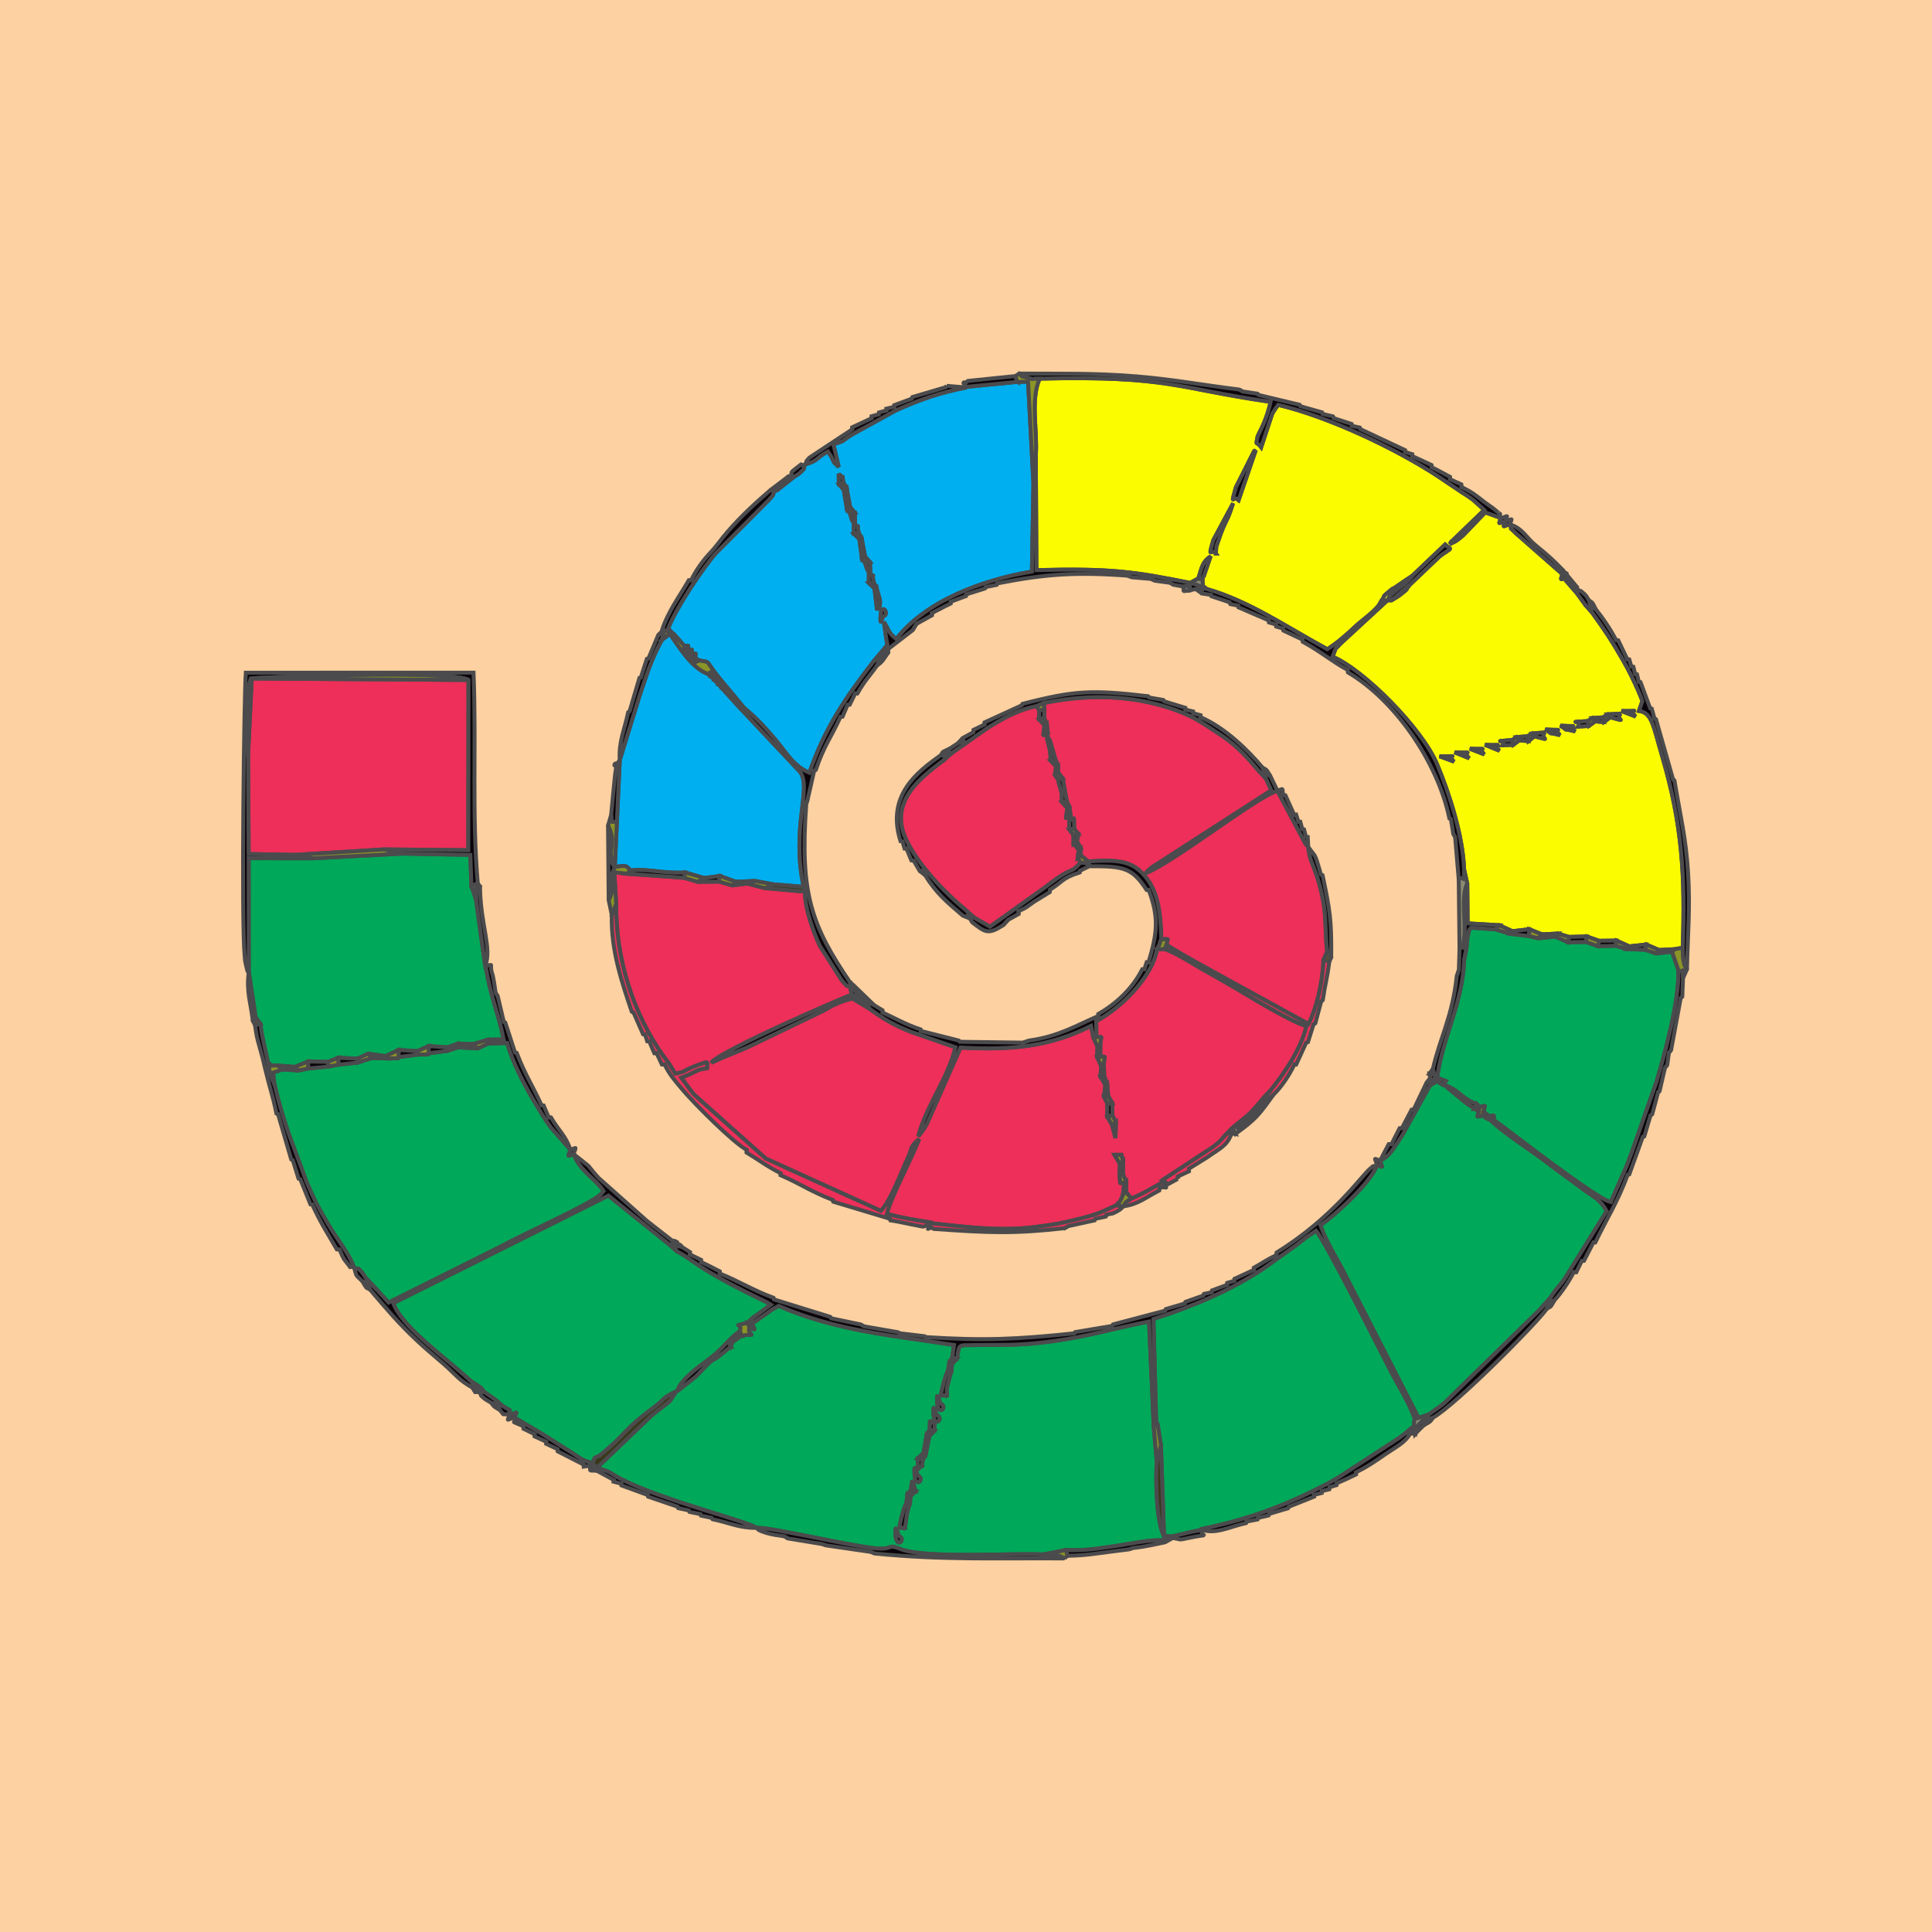 <?xml version="1.0" encoding="UTF-8"?>
<!DOCTYPE svg PUBLIC "-//W3C//DTD SVG 1.1//EN" "http://www.w3.org/Graphics/SVG/1.1/DTD/svg11.dtd">
<!-- Creator: CorelDRAW 2018 (64-Bit) -->
<svg xmlns="http://www.w3.org/2000/svg" xml:space="preserve" width="3.413in" height="3.413in" version="1.1" style="shape-rendering:geometricPrecision; text-rendering:geometricPrecision; image-rendering:optimizeQuality; fill-rule:evenodd; clip-rule:evenodd"
viewBox="0 0 3413.33 3413.33"
 xmlns:xlink="http://www.w3.org/1999/xlink">
 <defs>
  <style type="text/css">
   <![CDATA[
    .str0 {stroke:#4B4B4D;stroke-width:6.94;stroke-miterlimit:2.613}
    .fil0 {fill:#FDD1A1}
    .fil2 {fill:#ED2F59}
    .fil4 {fill:#00AFEF}
    .fil1 {fill:#00A859}
    .fil5 {fill:#00A859}
    .fil6 {fill:#090309}
    .fil8 {fill:#383718}
    .fil12 {fill:#585725}
    .fil11 {fill:#6B6C58}
    .fil9 {fill:#8B8B73}
    .fil7 {fill:#8B9427}
    .fil10 {fill:#C6C837}
    .fil3 {fill:#FCFC00}
   ]]>
  </style>
 </defs>
 <g id="Layer_x0020_1">
  <rect class="fil0" x="-0" y="-0" width="3413.33" height="3413.33"/>
  <g id="_2523116621456">
   <path class="fil1 str0" d="M1582.18 2712.77c-2.03,-28.23 5.48,0.75 5.59,0.79 14.21,5.39 -3.83,23.72 -5.59,-0.79zm21.14 -73.05l5.5 -6.85 3.02 -17.63 5.85 19.28 -9.13 8.78c-2.42,30.07 1.38,-0.85 -6.02,30.4l-3.33 22.28c-0.11,-0.97 0.29,4.11 0.5,6.16 -8.03,-10.36 -16.01,12.32 -4.56,-30.15 5.86,-21.75 5.42,-5.81 8.17,-32.27zm12.43 -33.92c-1.87,-27.93 5.43,0.94 5.55,0.99 13.91,5.87 -3.89,24.13 -5.55,-0.99zm5.63 -28.91l10.24 -10.11 5.61 -32.44 5.19 -8.04 0.6 -17.02c9.89,11.23 8.35,-3.57 7.98,18.27l-9.12 10.15 -6.54 32.22 -4.61 8.67c-5.15,21.39 5.61,3.8 -8.78,16.55l-0.55 -18.25zm-566.94 16.42c29.19,8.19 21.42,8.96 45.42,21.05 73.6,37.09 221.1,73.41 236.8,84.93 26.31,-1.29 159.28,31.1 210.66,36.2 21.92,2.17 23.33,-3.24 30.63,-3.07l9.92 2.86c1.07,0.37 2.86,1.49 4.03,1.91 47.48,16.82 196.7,6.19 251.13,9.1l40.09 -7.68c39.28,1.11 55.38,-2.91 87.1,-7.12 21.97,-2.91 63.22,-12.65 87.57,-9.74 -2.1,-13.06 -3.49,-7.71 13.19,-7.21 5.02,-1.36 10.87,-2.67 17.35,-4.15 8.4,-1.92 15.15,-3.99 34.16,-7.3l-2.2 -1.2c79.08,-16.06 138.82,-37.88 199.54,-67.76 18.49,-9.11 27.88,-14.05 43.72,-23.13l109.31 -71.1c9.46,-7.14 1.32,-1.64 11.59,-8.87 23.11,-22.46 9.51,2.5 15.06,-24.74 -9.71,-27.54 -29.08,-58.96 -39.61,-78.74 -16.24,-30.49 -116.5,-232.43 -134.82,-253.18l-18.03 12.09c-3,2.24 -10.43,8.28 -15.2,12.08l-62.25 44.36c-55.36,35.93 -115.51,62.83 -191.8,87.41l4.83 181.49c0.83,1.41 2.11,3.16 2.49,4.21l5.88 37.06 5.55 161.03c-13.39,-24.15 -15.28,-99.52 -12.81,-131.17l-5.32 -61.24 -8.41 -186.96c-63.06,12.22 -107.06,26.18 -168.98,34.63 -63.31,8.65 -84.15,6.03 -138.43,7 -30.46,0.55 -27.89,-2.95 -31.76,23.89l-9 9.74c-2.09,29.58 1.66,-2.02 -5.74,29.66 -2.23,9.5 -4.61,10.78 -2.81,28.61 -8.5,-10.8 -16.55,13.5 -4.51,-30.27 5.45,-19.81 5.21,-7.67 8.59,-30.97l4.83 -8.24 3.26 -22.61c-106.64,-16.58 -207.84,-24.65 -309.78,-69.1l-10.32 5.75c-1.06,0.73 -3.4,2.13 -4.65,3.03 -1.18,0.84 -2.89,2.22 -4.14,3.17l-27.82 19.4c4.63,12.49 7.8,11.63 -4.81,6.93 -4.49,13.75 14.45,13.16 -5.71,13.19l-8.12 1.41 -7.87 5.23 -7.93 5.5 -2.98 7.65c-1.37,1.19 -3.14,2.82 -4.07,3.63 -41.46,35.86 -13.66,3.02 -57.63,49.8l-32.76 25.91c4.34,-18.45 35.8,-41.82 55.43,-56.13 24.23,-17.66 33.05,-34.12 55.12,-50.02 4.92,-16.31 -16.97,-6.36 13.43,-14.57l7.23 -6.93 34.04 -25.28c-7.1,-5.11 -75.9,-35.2 -125.61,-67.83 -17.07,-11.2 -21.56,-15.98 -40.91,-26.5l-13.5 -12.02 -107.22 -86.14 -379.94 190.04c15.44,43.04 92.74,96.62 136.82,137.64 1.41,0.89 12.25,7.63 13.02,8.22 8.32,6.4 4.7,4.07 10.59,10.8l19.29 13.59 13.27 11.41c21.58,12.48 8.85,3.66 12.47,15.55 13.88,-3.69 13.91,-8.2 8.52,4.82l50.48 29.99c1.2,0.8 2.84,1.86 4.04,2.65l45 28.44c20.5,12.98 19.3,14.81 38.19,19.04l4.62 -8.93 7.61 -3.31c51.42,-41.35 38.39,-42.68 97.24,-86.21 19.69,-14.57 12.96,-15.93 38.74,-27.93l-10.34 15.8c-1.12,1.31 -2.54,2.58 -3.72,3.8l-11.36 8.97c-1.08,0.84 -2.76,1.85 -3.84,2.67l-11.04 8.73c-1.07,0.9 -2.58,2.17 -3.65,3.1l-96.43 92.19zm-23.08 -2.25l-0.03 -3.44 0.03 3.44zm-46.13 -26.98l-0.2 -3.79 0.2 3.79zm-20.28 -13.26l0.24 -3.65 -0.24 3.65zm-20.52 -13.12l0.22 -3.71 -0.22 3.71zm-19.6 -13.55l0.13 -4.24 -0.13 4.24zm88.6 -485.33c-12.83,4.53 -9.48,5.66 -5.81,-7.61l-34.37 -39.24c-12.61,-17.5 -18.7,-28.12 -28.77,-44.96 -21.13,-35.33 -39.43,-72.61 -48.6,-104.36l-33.4 0.99 -18.43 8.52 -34.71 -1.76 -18.3 5.94 -33.76 4.62 -0.81 1.97 -18.64 0.24 -33.69 4.45 -0.88 1.97 -18.74 0.4 -27.22 -0.85 -25.27 8.08 -34.32 3.82 -17.31 3.21 -36.11 3.55 -17.05 3.39 -28.93 -1.67 -16.03 5.65 2.47 20.2c9.2,38.45 12.95,49.91 24.66,86.06l32.57 87.78c15.04,34.68 20.07,43.84 38.51,74.98 16.18,27.32 35.96,49.8 44.98,75.34 14.16,5.73 1.52,-3.93 13.03,7.24 1.35,1.31 6.97,9.74 8.29,11.8l19.33 20.38 20.38 22.32 194.42 -97.06c47.6,-26 158.36,-74.68 179.67,-93.37l5.58 -6.45c-12.3,-20.91 -40.63,-33.73 -52.76,-65.56zm-413.76 168.48l-4.69 -0.03 4.69 0.03zm-48.18 -79.41l-3.11 -0.21 3.11 0.21zm-21.02 -44.64l-3.18 -1.13 3.18 1.13zm-13.3 -33.9l-2.7 -1.03 2.7 1.03zm-26.15 -81.33l-2.77 -0.91 2.77 0.91zm418.85 -108.46l3.02 0.59 -3.02 -0.59zm46.93 93.36l3.62 0.2 -3.62 -0.2zm12.74 21.43l3.84 -0.16 -3.84 0.16zm249.55 237.8l-0.48 3.87 0.48 -3.87zm19.53 13.66l0.07 3.81 -0.07 -3.81zm33.09 20.35l-0.13 3.7 0.13 -3.7zm94.74 46.57l0.74 2.87 -0.74 -2.87zm100.2 33.67l1.71 2.6 -1.71 -2.6zm59.46 16.77l-6.06 -3.41 6.06 3.41zm60.4 10.46l2.15 1.72 -2.15 -1.72zm45.94 6.93l3.51 1.7 -3.51 -1.7zm265.57 -5.04l1.52 -2.14 -1.52 2.14zm67.02 -13.1l1.53 -2.64 -1.53 2.64zm93.54 -26.95l1.04 -2.74 -1.04 2.74zm34.78 -12.69l1.07 -2.88 -1.07 2.88zm32.32 -13.87l1.49 -3.08 -1.49 3.08zm15.14 -5.92l0.54 -3.24 -0.54 3.24zm27.35 -13.19l0.04 -3.38 -0.04 3.38zm12.58 -7.09l0.24 -3.38 -0.24 3.38zm34.9 -19.43l-0.51 -3.48 0.51 3.48zm39.7 -26.02l0.09 -4.43 -0.09 4.43zm250.87 287.93l18.33 -6.44c10.72,-8.13 17.57,-11.76 27.7,-20.32l168.82 -165.25 18.53 -20.98c10.02,-16.24 15.07,-18.6 25.81,-34.72l73.16 -117.8c-13.67,-23.73 -22.13,-23.74 -46.07,-41.91 -16.5,-12.52 -32.36,-23.47 -53.41,-39.59 -40.15,-30.75 -77.83,-52.87 -106.9,-80.12l-4.59 -1.61 -8.15 -5.76c-11.83,2.26 -10.06,4.86 -6.67,-6.54l-7.72 -5.87c-3.33,-2.27 -9.55,-5.67 -15.82,-10.37l-33.09 -27.27c-0.6,-2.23 -2.34,-2.5 -3.43,-3.82 31.07,13.43 26.89,22.61 56.14,33.71l4.63 5.5c13.17,-2.9 10.81,-5.39 6.98,7.55l2.63 1.98 7.54 6.61c10.66,-1.6 8.24,-4.11 8.24,6.3 17.51,11.88 181.29,140.53 207,145.23l28.47 -65.01c3.36,-8.28 6.05,-16.75 9.11,-24.4l43.3 -123.68c15.98,-54.19 40.23,-143.63 38.46,-196.72l-11.21 -32.61 -28.33 3.09 -18.96 -6.45 -32.43 -1.17 -19.82 -5.88 -31.15 0.76 -21.47 -7.57 -31.39 0.63 -22.72 -9.95 -30.06 2.87 -16.04 -3.86 -33.94 -4.06 -25.79 -7.85 -42.81 -2.9c-2.31,4.47 -2.06,-4.45 -6.4,16.96 -1.13,5.58 -1.39,13.3 -1.84,19.06l-4.18 21.43c-2.48,74.39 -37.22,135.3 -46.98,202.76l-1.26 4.48 15.98 6.2 -4.81 6.85 -10.82 -6.48 -12.5 7.48 -47.76 86.05c-4.49,6.8 -6.65,10.43 -10.59,16.28 -10.12,15 -15.34,24.04 -29.75,30.41 3.69,13.2 7.31,12.33 -5.41,7.88 -11.68,32.36 -73.6,87.74 -99.85,106.47 10.48,30.72 28.08,56.79 41.56,83.39l131.7 257.04zm-52.77 -483.8l4.96 -0.06 -4.96 0.06zm19.13 -28.02l4.15 -0.23 -4.15 0.23zm21.19 -32.69l3.39 0.39 -3.39 -0.39zm83.65 -247.06l-3.87 11.89 3.87 -11.89zm394.73 47.15l-2.72 2.17 2.72 -2.17zm-23.63 99.07l3.9 -4.89 -3.9 4.89zm-6.96 26.72l4.07 -5.3 -4.07 5.3zm-9.56 41.28l-2.39 1.29 2.39 -1.29zm-12.98 40.7l-2.86 1.66 2.86 -1.66zm-13.96 39.09l-2.65 0.75 2.65 -0.75zm-26.52 67.06l-2.8 0.65 2.8 -0.65zm-60.05 120.32l-3.3 -0.13 3.3 0.13zm-20.03 32.5l-3.93 0.22 3.93 -0.22zm-13.55 20.22l-4.48 -0.36 4.48 0.36zm-389.35 353.44l0.21 3.75 -0.21 -3.75zm-34.15 19.52l-0.17 3.17 0.17 -3.17zm-12.55 6.97l-0.37 3.53 0.37 -3.53zm-13.77 6.77l0.09 3.22 -0.09 -3.22zm-13.66 6.73l0.33 2.96 -0.33 -2.96zm-44.31 20.83l-1.6 2.77 1.6 -2.77zm-34.83 12.68l-1.07 2.76 1.07 -2.76zm-19.82 7.16l-0.69 2.62 0.69 -2.62zm-20.48 6.48l-0.61 2.59 0.61 -2.59zm-200.72 46.64l-7.1 2.39 7.1 -2.39zm-462.26 6.89l6.54 2.75 -6.54 -2.75zm-86.33 -13.89l8.02 2.5 -8.02 -2.5zm-66.28 -13.61l5.34 3.56 -5.34 -3.56zm-127.37 -30.23l-1.66 -2.51 1.66 2.51zm-20.48 -6.4l-1.06 -2.69 1.06 2.69zm-20.28 -6.59l-1.2 -2.62 1.2 2.62zm-19.98 -6.66l-1.28 -2.62 1.28 2.62zm-53.25 -20.29l-0.51 -2.88 0.51 2.88zm-47.12 -19.83l-0.13 -3.03 0.13 3.03zm-13.92 -6.66l0.68 -2.85 -0.68 2.85zm565.3 -118.88c-1.78,-26.83 5.41,1.07 5.52,1.12 13.64,6.06 -3.86,23.88 -5.52,-1.12zm6.53 -20.06c-2.28,-28.46 5.4,0.79 5.51,0.83 14.07,5.56 -3.54,23.81 -5.51,-0.83z"/>
   <path class="fil2 str0" d="M1647.38 2160.28l-1.55 0.97c59.33,6.29 119.89,14.46 181.48,6.76 36.02,-4.5 47.72,-6.74 79.13,-14.52 32.79,-8.13 37.09,-10.87 65.76,-24.01 1.41,-1.27 3.46,-5.11 3.97,-4.08 0.5,1.02 2.76,-3.38 3.38,-4.54 0.63,-1.19 1.96,-3.92 2.56,-5.11 0.62,-1.22 1.31,-3.67 1.93,-5.51l2.23 -19.7c-9.21,-4.63 -6.17,9.63 -8.27,-15.52l0.54 -18.75 -9.48 -15.93 12.16 0 3.02 10.72 -0.28 23.54 5.68 13.12 -0.27 18 9.32 11.91c19.47,-7.71 42.92,-22.04 55.46,-28.9l-0.68 -3.5 88.09 -57.77c17.35,-12.48 13.05,-11.59 27.39,-26.01 10.6,-12.41 25.4,-21.48 38.91,-34.24 13.91,-13.15 22.94,-27.58 34.81,-38.24 24.89,-29.96 56.11,-75.43 65.52,-116 -28.21,-8.28 -96.46,-50.19 -125.91,-67.52 -25.11,-14.76 -37.15,-21.12 -59.35,-33.92 -24.08,-13.89 -40.63,-25.35 -65.1,-34.89l-13.75 0.54c-8.98,50.6 -64.67,104.09 -107.37,127.1l0.54 28.26c12.26,-0.86 7.78,-2.82 6.73,11.96l-0.06 22.59c11.69,-0.36 7.2,-2.35 6.26,12.33l0.67 22.04 5.23 13.02 1.73 21.68 7.3 12.98 0.31 21.7 6.1 11.96 -0.8 27.85 -5.57 -22.12 -8.79 -15.86 0.08 -22.63 -5.93 -13.04 2.45 -19.98 -8.68 -15.13 1.3 -18.01 -7.23 -16.59 0.65 -17.96 -7.14 -16.27 -4.29 -20.52c-72.12,36.22 -139.28,43.35 -230.5,38.25l-59.53 134.93c-1.01,1.89 -4.17,7.22 -5.29,8.94 -0.89,1.37 -2.23,3.11 -3.09,4.34l-6.74 8.61c13.46,-52.54 53.46,-104.04 65.65,-157.28l-77.95 -27.09c-31.57,-12.09 -52.04,-25.07 -73.34,-40.73l-30.75 -18.54c-15.34,4.11 -16.96,4.36 -31.89,11.27 -16.13,7.46 -1.12,0.53 -12.38,6.51 -1.72,0.92 -6.57,3.59 -8.31,4.53l-130.96 63.19c-18.17,8.26 -37.74,14.92 -65.85,28.02 15.49,-20.56 232.1,-114.82 248.19,-119.98l-2.77 -13.5c-11.3,-6.19 0.06,4.13 -14.77,-11.98l-38.94 -61.24c-9.93,-20.75 -27.39,-68.3 -25.86,-95.45l-70.63 -6.3 -31.99 -8.03 -26 3.22 -23.9 -6.75 -37.32 0.49 -23.58 -7.13 -101.14 -7.16 -22.69 -2.73 3.38 55.85c-1.15,96.34 29.53,193.44 83.78,269.64 1.15,1.61 4.64,6.08 5.81,7.65 0.83,1.13 2.16,2.64 2.98,3.76l11.85 19.12c20.98,-4.31 12.74,-4.47 31.16,-11.88 39.78,-16.02 18.78,-4.31 27.26,2.15 -20.78,1.45 -18.28,5.09 -43.14,14.94 -1.02,0.41 -3.2,1.09 -4.78,1.68l14.09 19.06c1.96,2.59 6.21,8.29 8.21,10.59l127.07 113.37 203.32 92.42c17.2,-17.57 33.57,-62.63 47.66,-93.46 7.98,-17.45 3.31,-19.35 19.97,-33.3 -13.98,36.15 -49.01,99.99 -56.91,131.88 23.21,6.61 45.27,10.33 80.44,15.87zm-175.16 -37.18l-0.7 -3.02 0.7 3.02zm-93.26 -46.89l0.28 -3.46 -0.28 3.46zm-59.96 -39.99l0.43 -4.65 -0.43 4.65zm-144.97 -155.79l-4.69 0.13 4.69 -0.13zm-14.13 -20l-3.85 0.31 3.85 -0.31zm-12.91 -20.72l-3.51 -0.04 3.51 0.04zm-7.44 -12.19l-3.41 -0.24 3.41 0.24zm-20.37 -38.95l-3.02 -1.26 3.02 1.26zm439.96 -3.76l-0.03 3.85 0.03 -3.85zm67.37 33.88l0.3 2.65 -0.3 -2.65zm67.47 19.63l1.78 2.2 -1.78 -2.2zm113.6 3.72l11.48 -3.89 -11.48 3.89zm132.95 -47.08l-0.07 -3.62 0.07 3.62zm77.56 -82.55l3.76 0 -3.76 0zm7.79 -12.46l3.2 0.33 -3.2 -0.33zm312.54 -3.56l6.39 -15.62c-4.25,-34.41 -0.75,-59.11 -8.34,-95.89 -4.26,-20.66 -8.42,-32.94 -11.6,-42.05 -6.77,-19.33 -11.32,-25.51 -13.53,-46.49 -1.07,-1.14 -2.55,-4.63 -2.94,-3.63 -0.39,1 -2.35,-2.91 -2.88,-3.7l-48.59 -91.96c-37.15,10.68 -185.03,127.54 -232.84,145.5 3.6,-3.96 3.27,-4.06 10.35,-9.75l211.7 -136.49 -9.25 -20.38 -5.87 -6.52 -6.21 -6.4c-19.03,-22.71 -38.03,-44.58 -64.96,-62.54 -37.52,-25.03 -51.67,-34.61 -81.65,-45.6 -60.83,-22.31 -140.72,-32.3 -233.88,-12.82l0.46 11.38 0.06 15.43 4.44 9.75 2.53 20.01c-9.4,-9.23 -10.06,14.57 -6.46,-17.04l-9.47 -10.95 0.07 -15.76 -4.8 -7.33c-30.59,5.79 -59.81,21.52 -88.7,40.11l-39.09 27.6c-1.18,0.83 -2.79,1.95 -3.96,2.77l-16.36 11.28 -6.94 5.63 -6.74 6.4c-35.48,27.91 -102.37,71.94 -68.1,142.78 20.93,43.27 63.69,89.57 108.12,126.52l13.68 11.71 26.02 14.89 98.46 -70.33c6.3,-4.71 10.22,-8.14 19.19,-14.39 29.19,-20.3 26.03,-9.31 42.49,-28.86l-5.05 -8.25 1.69 -14.11 -9.17 -10.84 -0.15 -15.33 -7.6 -9.9 0.29 -19.4c10.22,10.38 7.49,-15.89 8.61,18.26l7.31 9.66 -2.65 12.08 7 13.23 0 12.3 13.18 10.58c51.51,-3.13 79.34,-2.85 104.41,31.41 18.65,25.47 23.45,59.02 24.73,106.21 14.33,0 12.25,-3.79 8.61,9.47 41.02,25.71 80.03,45.67 122.89,69.68l128.57 70.48c14.4,-28.59 24.35,-71.02 26.53,-112.79zm-308.98 -124.34l-3.61 0.26 3.61 -0.26zm-121.61 -33.59l-0.24 2.89 0.24 -2.89zm-52.75 33.34l-0.48 4.4 0.48 -4.4zm-55.78 38.29l0.34 4.73 -0.34 -4.73zm-26.88 24.48l8.56 -9.45 -8.56 9.45zm-147.55 -95.87l10.05 7.98c-10.43,-17.13 -1.04,-4.48 -10.05,-7.98zm-10.65 -18.19l-4.04 -0.49 4.04 0.49zm-12.82 -21.64l-3.28 0.17 3.28 -0.17zm-7.04 -12.29l-3.35 -0.48 3.35 0.48zm106.65 -182.77l-8.66 9.29c19.53,-8.02 4.87,-0.25 8.66,-9.29zm18.66 -10.22l0.2 -4.06 -0.2 4.06zm19.9 -13.66l-0.09 -3.69 0.09 3.69zm65.74 -33.86l1.24 -2.61 -1.24 2.61zm222.89 -16.08l2.02 2.27 -2.02 -2.27zm26.83 6.59l1.59 2.39 -1.59 -2.39zm39.15 13.89l0.09 3.12 -0.09 -3.12zm13.76 6.4l0.12 3.08 -0.12 -3.08zm13.15 6.71l-0.19 3.38 0.19 -3.38zm145.91 141.08l3.99 0.47 -3.99 -0.47zm19.76 35.38l3.22 -0.83 -3.22 0.83zm7.21 11.84l3.28 -0.06 -3.28 0.06zm6.74 12.79l3.18 0.69 -3.18 -0.69zm6.59 13.9l3.09 0.18 -3.09 -0.18zm26.54 66.72l2.85 1.02 -2.85 -1.02zm3.12 221.63l-2.66 1.7 2.66 -1.7zm-13.09 40.77l-3.09 1.65 3.09 -1.65zm-13.11 33.48l-3.11 0.91 3.11 -0.91zm-20.73 39.5l-3.07 -0.46 3.07 0.46zm-189.72 184.19l0.24 4.56 -0.24 -4.56zm-19.71 13.84l0.09 4.16 -0.09 -4.16zm-32.48 21.07l-0.11 3.58 0.11 -3.58zm-93.76 46.56l-0.8 3.03 0.8 -3.03zm-19.45 7.01l-1.1 2.76 1.1 -2.76zm-47.93 12.97l-5.93 3.54 5.93 -3.54zm-313.8 -10.32l-0.59 -2.69 0.59 2.69zm303 -738.84c-0.39,-25.57 -1.72,-16.16 -6.98,-40.37l-5.46 -7.7 2.15 -14.93 -9.79 -10.23c-0.27,-24.75 -2.72,-19.45 -7.11,-45.08 1.1,1.67 2.55,3.75 3.23,5.07 0.67,1.3 2.19,3.48 2.94,5.09l9.67 33.31 4.42 9.89 0.11 12.49 8.1 10.61 7.38 40.42 4.48 9.96 2.72 19.59c-9.71,-8.95 -10.76,14.57 -6.2,-17.53l-9.68 -10.61z"/>
   <path class="fil3 str0" d="M2543.21 1336.13c41.86,1.32 10.16,-4.88 25.77,9.46l-25.77 -9.46zm26.66 -6.98c41.36,1.97 10.79,-4.08 25.87,10.53l-25.87 -10.53zm26.97 -6.33c40.23,1.52 11.09,-3.74 25.58,9.99l-25.58 -9.99zm26.64 -6.97c41.69,2.03 10.19,-4.49 25.61,10.48l-25.61 -10.48zm76.88 -6.38l-16.2 -1.65 -10.51 8.09 -18.98 0.78c7.85,-10.22 -23.8,-5.68 16.99,-9.36l7.81 -5.1 19.24 -1.53 8.28 -4.85 22.48 -1.87c-10.68,11.43 16.64,15.41 -18.6,6.93l-10.52 8.55zm55.87 -10.67c-29.37,-7.29 -7.41,1.63 -26.11,-10.09 39.96,2.48 11.61,-3.35 26.11,10.09zm26.81 -6.69c-29.6,-7.19 -7.41,1.74 -26.33,-10.1 40.66,2.53 11.48,-3.55 26.33,10.1zm50.74 -16.38l-15.64 -1.29 -10.95 8.04 -19.02 1.22c8.4,-11.45 -24.96,-6.85 16.98,-9.77l8.12 -5.35 18.82 -1.19 8.31 -5.36 22.83 -1.18c-10.61,10.87 16.43,15.32 -18.37,6.37l-11.07 8.5zm30.88 -19.61c41.88,1.15 9.41,-5.11 25.08,9.83l-25.08 -9.83zm-424.04 -194.39c10.89,-16.68 -3.31,-2 14.59,-17.57 7.97,-6.93 1.83,-1.04 11.9,-7.91 9.64,-6.59 17.1,-12.01 28.2,-19.1l57.81 -55.09c9.87,8.7 12.7,5.46 0.97,13.51 -6.86,4.71 -3.07,1.45 -11.86,8.52l-52.08 49.68c-10.38,13.31 0.9,2.99 -15.87,16.71 -5.73,4.68 -9.67,6.07 -15.9,10.2l-7.12 -0.02 -83.93 77.43c-10.89,13.03 -4.15,-0.61 -12.96,22.09 55.24,23.31 158.08,126.7 184.67,190.27 21.13,50.5 45.63,125.69 47.62,185.71l5.56 24.48 0.7 70.67 55.77 3.3 23.37 10.54 29.56 -3.48 22.68 9.05 28.12 -1.4 19.36 5.96 31.62 -0.83 21.5 7.65 30.8 -0.4 22.91 10.26 29.84 -3.27 22.63 9.69 27.29 -1.39 14.52 -2.59c4.58,-127.3 -1.06,-218.1 -35.66,-336.13 -16.69,-56.94 -18.41,-79.07 -41.63,-82.29l5.92 -17.06c-0.41,-3.15 -6.93,-18.08 -8.97,-22.59 -7.76,-17.15 -13.71,-29.91 -24.69,-49.15 -19.33,-33.86 -32.11,-53.27 -55.67,-85.77l-11.53 -12.92 -14.66 -20.34 -19.31 -22.24 -0.49 -4.32c-11.27,2.25 -8.61,4.12 -6.08,-7.41l-81.66 -71.76c-16.51,-16.71 -4.72,-0.94 -10.97,-16.15 -13.26,3.76 -12.3,7.33 -7.89,-5.48 -13.16,3.51 -12.22,7.09 -7.87,-5.53l-27.75 -10 -39.21 40.88c-1.53,1.33 -6.11,5.14 -7.82,6.36 -10.63,7.52 -0.76,1 -15.62,8.91 1.15,-1.63 2.78,-6.13 3.43,-4.89l57.48 -55.54 -19.18 -17.47c-10.61,-7.99 -10.87,-7.4 -19.91,-13.41 -8.39,-5.58 -8.67,-5.76 -20.12,-13.5l-19.85 -13.35c-78.39,-51.97 -198.97,-107.86 -284.99,-127.97 -3.72,4.81 -6.96,9.5 -10.43,15.44l-19.57 59.3c-9.41,-12.26 -9.59,-0.11 -6.46,-18.63 0.56,-3.3 16.3,-27.92 22.96,-61.39 -169.26,-24.5 -178.46,-46.32 -408,-41.03 -16.56,37.74 -3.55,92.35 -6.72,134.71l1.12 203.58c132.83,-3.43 172.92,2.9 271.56,22.51l14.45 -7.73c7.03,-22.24 7.16,-28.92 21.69,-39.29l-10.57 30.92c-0.44,1.09 -1.62,5.7 -1.94,4.77 -0.31,-0.93 -1.32,3.19 -1.89,4.82 2.07,19.04 -3.83,6.62 7.19,17.16 76.7,22.12 139.84,66.68 213.54,106.57 17.76,-11.37 34.44,-25.96 50.67,-41.37 9.59,-9.12 38.76,-28.96 44.83,-43.89zm-139.02 72.07l-0.25 -3.7 0.25 3.7zm-34.12 -19.72l-0.3 -3.44 0.3 3.44zm-12.74 -7.12l-0.21 -3.51 0.21 3.51zm-12.72 -7.22l-0.07 -3.44 0.07 3.44zm-53.88 -26.72l-0.5 -2.92 0.5 2.92zm-14.3 -5.72l-1.23 -3.14 1.23 3.14zm-33.5 -13.87l-0.73 -2.45 0.73 2.45zm-72.61 -23.69l5.69 3.48 -5.69 -3.48zm-33.96 -6.91l7.21 3.26 -7.21 -3.26zm-41.11 -5.68l7.52 2.83 -7.52 -2.83zm202.66 -325.57l-6.22 -3.4 6.22 3.4zm26.31 3.9l1.74 2.22 -1.74 -2.22zm74.47 19.57l1.34 2.6 -1.34 -2.6zm39.65 13.43l0.93 2.74 -0.93 -2.74zm19.19 7.1l0.88 2.95 -0.88 -2.95zm33.06 13.45l0.24 3.26 -0.24 -3.26zm14.32 6.26l1.07 2.81 -1.07 -2.81zm80.13 39.91l0.2 3.33 -0.2 -3.33zm12.7 7.21l-0.08 3.28 0.08 -3.28zm34.06 19.2l0.24 3.78 -0.24 -3.78zm32.56 20.83l-0.07 4.08 0.07 -4.08zm19.95 13.25l0.25 4.67 -0.25 -4.67zm273.55 275.21l3.77 0.33 -3.77 -0.33zm19.78 33.76l3.54 0.37 -3.54 -0.37zm7.06 12.83l3.68 0.52 -3.68 -0.52zm6.85 13.34l3.22 0.49 -3.22 -0.49zm6.46 13.79l2.97 0.51 -2.97 -0.51zm20.06 46.86l2.79 0.61 -2.79 -0.61zm7.63 18.31l2.64 1 -2.64 -1zm32.91 107.68l2.3 1.48 -2.3 -1.48zm-385.22 101l-3.28 -5.57 3.28 5.57zm-7.47 -31.42l-2.63 -1.23 2.63 1.23zm-181.77 -259.03l-0.3 -4.33 0.3 4.33zm-233.47 -210.21c-7.61,-10.5 -14.91,13.07 -4.47,-23.64l34.96 -65.05c-2.86,8.26 -5.51,16.65 -8.81,24.39 -0.2,0.46 -6.5,13.37 -8.5,18.06 -2.92,6.84 -7.16,18.24 -9.08,24.6 -3.56,11.8 -3.16,4 -4.1,21.64zm40.06 -93.83c-8.56,-11.63 -15.11,14.8 -4.64,-23.07l31.56 -62.7c0.41,-2.06 2.37,-1.97 3.55,-2.96l-30.46 88.74z"/>
   <path class="fil4 str0" d="M1825.85 854.54l-9.51 -180.25 -19.14 0.4 -91.91 9.01 2.39 0.92c-46.94,8.55 -86.63,22.91 -126.04,41.04l-77.67 42.86c-20.09,12.85 -8.28,8.98 -31.56,16.3l7.98 34.07c0.53,2.31 0.97,3.99 1.41,6.11l-8.27 -8c-0.95,-2 -3.77,-8.39 -4.7,-10.11l-6.21 -9.15c-22.24,11.81 -14.88,15.16 -40.18,23 -5.06,11.5 2.76,2.52 -7.05,12.63 -5.35,5.52 -5.72,4.48 -12.24,8.91l-30.58 24.2 -4.15 0.43c-4.87,10.69 1.3,3.68 -10.16,16.53l-93.36 93.75c-20.09,22.38 -69.22,94.12 -84.44,133.06l7.03 7.99 2.62 1.68 6.36 7.07 6.2 7.2 6.31 7.07c9.37,-0.41 7.01,-2.53 6.33,7.07 9.59,-0.72 7.27,-2.85 6.48,6.9 9.91,-0.87 7.5,-2.94 6.13,7.21l7.47 4.44c23.35,4.43 6,-3.55 42.27,39.39 13.36,15.81 23.23,27.48 37.19,44.7 19.72,15.69 37.93,35.43 55.67,56.58 19.13,22.8 31.49,46.22 59.49,57.69 26.73,-76.91 61.46,-129.52 113.33,-196.74l24.17 -28.85 -6 -40.93c8.07,12.13 7.77,19.65 21.98,30.22 51.92,-67.11 152.05,-104.54 239.63,-119.06l2.72 -155.33zm-311.02 370.65l-3.72 -0.23 3.72 0.23zm-13.44 19.72l-3.8 0.17 3.8 -0.17zm-12.74 21.26l-3.67 0.28 3.67 -0.28zm-47.17 93.85l-2.94 1.44 2.94 -1.44zm-134.42 -109.52l-6.42 -7.15 -6.31 -6.95 -6.2 -6.98 -6.67 -7.11 -6.09 -6.85 -6.48 -7.1 -7.37 -7.69 -5.88 -6.16 -5.69 -4.13c-28.11,-10.76 -49.2,-45.87 -66.38,-70.44 -0.22,0.26 -14.07,10.51 -14.42,10.8 -20.78,39.54 -26.55,61.38 -39.43,99.24l-34.73 112.76 -5.07 109.1 -3.74 79.67c16.61,-1.33 18.47,-5.13 27.56,6.27 34.84,-3.35 55.6,5.94 96.64,3.62l34.07 9.81 27.28 -3.61 28.35 10.22 33.71 -1.43 32.34 6 53.71 4.46c-22.23,-104.78 14.24,-172.81 -5.67,-202.41l-107.1 -113.96zm117.48 169.54l2.54 -8.28 -2.54 8.28zm-314.76 -161.57l2.54 -1.67 -2.54 1.67zm19.93 -60.72l2.51 -0.89 -2.51 0.89zm13.1 -33.68l2.82 -0.77 -2.82 0.77zm74.06 -138.9l4.02 0.22 -4.02 -0.22zm288.89 -266.69l-0.29 -3.53 0.29 3.53zm34.09 -19.57l-0.02 -3.57 0.02 3.57zm12.76 -6.93l0.32 -3.28 -0.32 3.28zm13.56 -6.93l-0.27 -2.99 0.27 2.99zm13.85 -6.3l-0.09 -2.98 0.09 2.98zm30.97 -14.44l1.06 -2.88 -1.06 2.88zm59.8 -20.19l1.8 -2.41 -1.8 2.41zm90.83 346.75l-0.76 2.46 0.76 -2.46zm-20.24 6.38l-1.15 2.5 1.15 -2.5zm-34.25 12.88l-0.47 3 0.47 -3zm-27.54 13.11l0.09 3.06 -0.09 -3.06zm-33.37 20.06l0.31 3.84 -0.31 -3.84zm-33.96 30.33l3.72 -6.16 3 -5.02 -3 5.02 -3.72 6.16zm-56.56 -25.44c1.44,-25.52 16.53,-2.79 5.48,0.23 -0.02,0.01 -0.69,0.26 -0.72,0.26 -1.19,0.05 -6.04,22.06 -4.76,-0.48zm-10.77 -48.78l-10.03 -9.37 0.1 -18.53c13.69,12.78 3.86,-4.47 8.56,17.29l4.74 8.88c0.78,4.15 6.16,20.75 6.2,21.3 1.17,16.08 -2.26,13.88 -5,18.71l-4.58 -38.28zm-26.74 -87.22l-9.68 -9.32 -0.2 -18.4c13.29,12.53 3.83,-4.27 8.74,16.76l5.05 9.05 6.26 33.14 8.65 9.67 0.49 19.95c-6.93,-8.24 -5.01,-5.15 -9.01,-18.29l-5.49 -7.22 -4.8 -35.35zm-27.57 -86.81l-8.51 -10 -0.38 -17.91c12.63,12.11 3.76,-3.89 8.89,16.27l5.07 7.95c0.56,4.79 2.91,16.22 3.25,18.07l2.89 16.02 8.61 10.24 0.11 19.96c-7.14,-8.63 -4.84,-5.13 -8.65,-18.66l-5.39 -7.07 -5.89 -34.86z"/>
   <path class="fil5 str0" d="M552.05 1516.37l-112.68 -0.17 0.2 201.08 12.04 79.79 8.37 11.85c3.16,27.69 10.17,49.3 13.03,67.35 10.39,9.1 -0.26,5.83 18.19,6.32l29.9 2.28 23.21 -9.5 35.07 0.69 18.35 -7.19 33.95 1.41 18.8 -8.61 30.62 4.15 23.05 -10.72 33.63 1.93 19.5 -8.87 33.69 2.21 18.07 -6.56 27.1 0.84 25.94 -7.78 27.72 -0.5c-9.28,-46.8 -22.96,-73.62 -31.94,-130.43l-0.66 0.62 -16.13 -116.65 -8.21 -25.04 -1.9 -54.49 -119.7 -2.31 -159.21 8.31zm323.67 237.96l3.59 5.59 -3.59 -5.59zm14.35 51.2l2.61 1.06 -2.61 -1.06z"/>
   <polygon class="fil2 str0" points="438.31,1332.5 439.3,1508.84 521.4,1510.35 677.92,1500.74 827.35,1502.01 827.67,1201.33 444.79,1198.72 "/>
   <path class="fil6 str0" d="M2256.91 1397.06l48.59 91.96c0.53,0.8 2.5,4.7 2.88,3.7 0.39,-0.99 1.88,2.5 2.94,3.63 2.2,20.98 6.76,27.16 13.53,46.49 3.18,9.11 7.33,21.39 11.6,42.05 7.59,36.77 4.09,61.47 8.34,95.89l7.07 11.06c0.78,-68.12 -2.4,-83.54 -15.17,-145.51l-2.85 -1.02c-1.56,-5.35 -7.15,-24.92 -8.94,-29.04 -0.67,-1.55 -1.39,-3.29 -2.13,-4.73l-11.44 -15.19 -0.93 -17.59 -3.09 -0.18 -3.41 -13.21 -3.18 -0.69 -3.46 -12.85 -3.28 0.06 -4 -12.67 -3.22 0.83 -15.78 -34.91 -3.99 -0.47c-2.23,-13.26 1.78,-11.75 -10.1,-7.61l-12.59 -26.17c-10.91,-6.74 -2.94,7.04 -14.01,-15.04 -24.38,-29.28 -66.09,-70.49 -109.4,-88.87l0.19 -3.38 -13.04 -3.63 -0.12 -3.08 -13.67 -3.28 -0.09 -3.12 -37.56 -11.5 -1.59 -2.39 -24.82 -4.32 -2.02 -2.27c-99.39,-11.43 -128.46,-10.44 -221.65,13.47l-1.24 2.61 -65.83 30.17 0.09 3.69 -19.7 9.6 -0.2 4.06 -18.66 10.22c-3.79,9.04 10.87,1.27 -8.66,9.29l-14.33 9.45c-7.85,10.24 8.89,2.83 -16.32,12.02 -41.56,29.34 -96.23,71.26 -70.7,151.53l3.35 0.48 3.75 12.46 3.28 -0.17 8.79 21.15 4.04 0.49 10.65 18.19c9.01,3.49 -0.38,-9.16 10.05,7.98 18.88,31.41 40.02,48.62 66.05,70.94 19.16,7.37 10.98,4.94 16.8,11.96 23.05,17.64 27.69,22.14 54.66,5l8.56 -9.45 18.66 -10.31 -0.34 -4.73c18.74,-8.85 12.54,-6.74 27.69,-16.99l27.61 -16.9 0.48 -4.4c23.02,-13.92 19.84,-19.94 52.51,-30.45l0.24 -2.89 16.94 -8.11c60.75,-0.07 75.24,2.34 101.05,41.96l3.61 -0.26c18.66,49.6 15.02,77.17 -0.36,128.23l-3.2 -0.33 -4.03 12.46 -3.76 0c-16.61,33.08 -45.22,60.72 -77.63,78.93l0.07 3.62c-38.57,16.56 -70.52,36.31 -121.47,43.19l-11.48 3.89 -111.82 -1.52 -1.78 -2.2 -67.17 -16.98 -0.3 -2.65c-26.42,-8.79 -44.92,-19.67 -67.4,-30.02l0.03 -3.85 -14.8 -9.01c-24.24,-12.54 -23.59,-18.45 -42.3,-31.78l0.27 -7.86c-68.47,-100.7 -89.46,-156.61 -77.76,-316.14l2.54 -8.28 11.46 -50.31 2.94 -1.44c13.54,-41.1 27.69,-58.72 43.49,-93.57l3.67 -0.28 8.94 -21.09 3.8 -0.17 9.72 -19.94 3.72 0.23c13.9,-24.2 20.04,-28.63 34.59,-49.28 3.83,-6.86 3.03,-7.23 7.84,-13.18 7.66,-9.46 2.49,-3.08 11.91,-9.67l-0.7 -5.8 43.79 -33.65 3.72 -6.16 3 -5.02 27.55 -15.31 -0.31 -3.84c13.99,-7 18.6,-10.01 33.46,-17l-0.09 -3.06 27.06 -10.11 0.47 -3 33.1 -10.38 1.15 -2.5 19.48 -3.93 0.76 -2.46c85.13,-16.8 140.83,-20.49 231.04,-13.69l7.52 2.83 33.59 2.85 7.21 3.26 26.75 3.65 5.69 3.48 17.67 3.17c13.42,-1.56 11.28,-5.31 10.44,6.71l10.86 -2.41c20.99,1.04 7.27,-1.51 11.09,7.87l16.12 2.43 0.73 2.45 32.27 10.72 1.23 3.14 13.8 2.8 0.5 2.92 53.81 23.27 0.07 3.44 12.51 3.72 0.21 3.51 12.44 3.68 0.3 3.44 33.87 16.01 0.25 3.7c30.85,16.71 52.44,35.35 79.66,49.91l0.3 4.33c82.59,48.42 158.49,158.01 179.14,257.8l2.63 1.23 4.19 25.85 3.28 5.57 6.4 75.14c11.95,-8.55 9.03,13.44 9.47,-17.5 -2,-60.02 -26.49,-135.2 -47.62,-185.71 -26.59,-63.57 -129.44,-166.96 -184.67,-190.27 8.8,-22.7 2.07,-9.06 12.96,-22.09l83.93 -77.43 7.12 0.02 31.77 -26.91 52.08 -49.68c8.79,-7.07 5,-3.81 11.86,-8.52 11.73,-8.05 8.9,-4.81 -0.97,-13.51l-57.81 55.09c-9.74,11.53 -12.54,12.82 -24.73,22.57 -0.82,0.66 -10.59,8.63 -10.98,9.01 -9.24,9.3 -1.8,1.12 -8.35,11.93l-10.64 1.08c-6.08,14.93 -35.24,34.77 -44.83,43.89 -16.22,15.41 -32.91,30 -50.67,41.37 -73.7,-39.89 -136.84,-84.45 -213.54,-106.57 -6.89,-2.56 -14.73,-6.46 -16.99,-7.33 -0.72,-0.28 -2.67,-0.96 -3.28,-1.18l-8.65 -2.14c-98.64,-19.61 -138.73,-25.94 -271.56,-22.51l-1.12 -203.58 -4.13 50.85 -2.72 155.33c-87.58,14.52 -187.7,51.95 -239.63,119.06 -14.2,-10.57 -13.91,-18.09 -21.98,-30.22l6 40.93 0.95 7.63 -25.13 21.22c-51.88,67.22 -86.61,119.83 -113.33,196.74 -28,-11.47 -40.36,-34.9 -59.49,-57.69 -17.74,-21.15 -35.94,-40.89 -55.67,-56.58l-7.8 -0.46 -6.42 -7.15 -6.31 -6.95 -6.2 -6.98 -6.67 -7.11c0.69,-9.16 2.9,-7.03 -6.09,-6.85 0.81,-9.93 3.21,-7.8 -6.48,-7.1 1.57,-10.69 3.72,-7.85 -7.37,-7.69 2.07,-8.8 3.54,-6.34 -5.88,-6.16 1.76,-10.06 3.54,-8.53 -5.69,-4.13l5.69 4.13 5.88 6.16 7.37 7.69 6.48 7.1 6.09 6.85 6.67 7.11 6.2 6.98 6.31 6.95 6.42 7.15 107.1 113.96c19.92,29.6 -16.56,97.63 5.67,202.41l2.63 8.49c-1.52,27.15 15.94,74.7 25.86,95.45l38.94 61.24c14.83,16.11 3.47,5.8 14.77,11.98l2.77 13.5c-16.09,5.16 -232.69,99.41 -248.19,119.98 28.12,-13.1 47.69,-19.76 65.85,-28.02l130.96 -63.19c1.74,-0.93 6.6,-3.61 8.31,-4.53 11.26,-5.98 -3.75,0.95 12.38,-6.51 14.93,-6.91 16.55,-7.16 31.89,-11.27l-1.22 -6.46c12.48,4.81 6.07,-0.09 19.5,10.95 12.82,10.55 8.02,8.1 12.48,14.05 21.3,15.66 41.76,28.64 73.34,40.73l77.95 27.09c-12.19,53.24 -52.2,104.74 -65.65,157.28l6.74 -8.61c0.85,-1.23 2.2,-2.96 3.09,-4.34 1.12,-1.73 4.28,-7.06 5.29,-8.94l59.53 -134.93c91.22,5.09 158.38,-2.03 230.5,-38.25l4.29 20.52 5.39 -0.54 -0.54 -28.26c42.7,-23.01 98.39,-76.5 107.37,-127.1 1.16,-1.77 2.18,-4.22 2.87,-5.68 0.69,-1.47 2.02,-2.54 2.57,-5.87 0.56,-3.37 1.36,-4.11 2.29,-6.07 -1.28,-47.19 -6.09,-80.74 -24.73,-106.21 -25.07,-34.26 -52.91,-34.54 -104.41,-31.41l2.11 8.43c-11.16,-10.78 -2.42,-3.87 -15.56,-6.7 -16.46,19.55 -13.31,8.56 -42.49,28.86 -8.97,6.25 -12.89,9.68 -19.19,14.39l-98.46 70.33 -26.02 -14.89c-24.3,-10.54 -6.15,-0.43 -13.68,-11.71 -44.43,-36.95 -87.19,-83.25 -108.12,-126.52 -34.27,-70.84 32.62,-114.86 68.1,-142.78 -0.94,-9.41 -2.94,-7.04 6.74,-6.4l6.94 -5.63 16.36 -11.28c1.18,-0.82 2.79,-1.94 3.96,-2.77l39.09 -27.6c28.89,-18.59 58.11,-34.32 88.7,-40.11l13.17 -5.49c93.16,-19.47 173.05,-9.48 233.88,12.82 29.98,10.99 44.13,20.57 81.65,45.6 26.93,17.96 45.93,39.83 64.96,62.54l6.21 6.4 5.87 6.52 9.25 20.38 -211.7 136.49c-7.08,5.69 -6.75,5.79 -10.35,9.75 47.81,-17.96 195.69,-134.82 232.84,-145.5z"/>
   <path class="fil6 str0" d="M2578.58 1676.2l-1.17 37.43 -3.87 11.89c-7.38,69.87 -29.29,107.72 -42.04,162.92 2.12,11.98 5.2,10.11 -6.13,8.46l1.4 8.08 -6.82 8.5 -22.78 47.6 -3.39 -0.39 -17.03 32.46 -4.15 0.23 -14.17 27.97 -4.96 0.06 -15.24 29.04c-12.72,-4.58 -9.05,-5.38 -5.41,7.88 -13.94,5.46 -1.22,-2.4 -12.92,7.04 -13.27,10.72 -65.7,86.83 -164.43,147.5l-0.09 4.43c-17.9,8.35 -22.23,12.52 -40.21,22.54l0.51 3.48c-14.28,6.36 -19.81,9.43 -34.66,16.06l-0.24 3.38 -12.54 3.71 -0.04 3.38 -26.81 9.95 -0.54 3.24 -13.65 2.84 -1.49 3.08 -31.24 10.98 -1.07 2.88 -33.74 9.95 -1.04 2.74 -92.01 24.31 -1.53 2.64 -65.49 10.96 -1.52 2.14c-101.04,10.65 -159.15,13.35 -262.06,6.74l-3.51 -1.7 -43.79 -5.2 -2.15 -1.72 -60.4 -10.46 -6.06 -3.41 -51.69 -10.76 -1.71 -2.6 -99.46 -30.8 -0.74 -2.87c-35.5,-12.9 -61.44,-29.45 -94.87,-42.87l0.13 -3.7c-14.02,-7.03 -19.14,-10.11 -33.02,-16.55l-0.07 -3.81 -20.01 -9.79 0.48 -3.87 -14.13 -9.08c-27.15,-7.96 -9.95,-1.7 -17.83,-11.54 -15.36,-12.1 -30.42,-23.96 -44.54,-34.83l-84.75 -75.39c-8.83,-9.3 -10.71,-12.51 -18.3,-21.65l-26.1 -20.85c3.89,-13.2 7.11,-11.9 -5.81,-7.61 -7.44,-23.69 -20.48,-33.39 -34.23,-57l-3.84 0.16 -9.12 -21.23 -3.62 -0.2c-15.09,-33.36 -29.67,-55 -43.91,-92.76l-3.02 -0.59 -17.2 -52.98 -2.61 -1.06 -10.76 -45.61 -3.59 -5.59c-1.41,-8.17 -3.49,-25.82 -6.11,-33.96 -6.11,-18.93 4.72,-16.05 -11.74,-14.45 8.98,56.81 22.66,83.64 31.94,130.43l-27.72 0.5 0.4 6.78 33.4 -0.99c9.17,31.75 27.48,69.02 48.6,104.36 10.07,16.84 16.16,27.46 28.77,44.96l34.37 39.24c-3.67,13.27 -7.02,12.14 5.81,7.61 12.13,31.82 40.46,44.65 52.76,65.56l-5.58 6.45c-21.31,18.69 -132.07,67.37 -179.67,93.37l-194.42 97.06 -20.38 -22.32 -19.33 -20.38c-1.32,-2.06 -6.94,-10.49 -8.29,-11.8 -11.5,-11.17 1.13,-1.51 -13.03,-7.24 -9.01,-25.54 -28.8,-48.02 -44.98,-75.34 -18.44,-31.13 -23.47,-40.3 -38.51,-74.98l-32.57 -87.78c-11.71,-36.14 -15.45,-47.61 -24.66,-86.06 -0.85,-1.84 -1.97,-4.09 -2.5,-5.53 -0.52,-1.41 -1.65,-3.81 -2.24,-5.54 -0.66,-1.93 -2.83,-9.19 -3.39,-11.13 -5.3,-18.64 3.61,11.02 -3.63,-16.89 -2.86,-18.04 -9.87,-39.65 -13.03,-67.35l-9.53 1.91c2.56,19.51 4,24.35 8.5,40.4 4.94,17.57 4.13,14.23 9.49,37.08 6.71,28.6 14.2,50.06 19.81,78.81l2.77 0.91 23.45 80.31 2.7 1.03 10.12 32.77 3.18 1.13 17.91 44.43 3.11 0.21c15.91,34.43 25.82,48.55 43.49,79.37l4.69 0.03c4.43,9.41 4.97,13.68 10.75,20.81 16.22,19.97 0.2,4.57 15.06,11.39 5.2,17.2 1.75,11.49 14.74,24.16 10.22,6.48 3.19,-6.12 13.89,15.16 29.05,34.01 49.94,59.03 82.8,89.83 17.31,16.22 29.24,25.64 46.61,40.84 22.97,20.09 25.43,27.4 51.61,42.51l4.47 7.44 7.34 -0.03c4.85,8.01 -0.52,3.62 8.53,11.3 2.37,2 9.63,6.04 12.13,7.44 24.2,9.88 8,1.49 15.54,12.98 10.11,11.5 0.02,5.46 17.22,8.34 -5.09,13.09 -5.25,8.69 8.52,4.82 4.51,12.69 -12.34,3.2 16.07,15.6l-0.13 4.24 19.81 9.84 -0.22 3.71 20.75 9.47 -0.24 3.65 20.08 9.47 0.2 3.79 46.1 23.53 0.03 3.44 11.28 -1.57 12.12 9.09 29.89 16.28 -0.68 2.85 13.79 3.63 0.13 3.03 46.61 16.94 0.51 2.88 51.97 17.67 1.28 2.62 18.78 4.04 1.2 2.62 19.22 3.9 1.06 2.69 18.82 3.89 1.66 2.51c30.44,6.32 47.02,15.64 77.65,15.16 3.14,2.47 0.17,3.56 16.82,8.8 10.07,3.17 20.38,4.36 32.9,6.28l5.34 3.56 60.94 10.05 8.02 2.5 78.31 11.39 6.54 2.75c119.49,11.85 213.93,7.91 335.16,8.66 -5.96,-3.17 -3.91,-3.65 -16.8,-6.37 -0.24,-0.05 -19.63,-0.57 -20.87,-0.6 -54.43,-2.91 -203.65,7.72 -251.13,-9.1 -1.17,-0.42 -2.95,-1.54 -4.03,-1.91l-9.92 -2.86c-7.3,-0.17 -8.71,5.24 -30.63,3.07 -51.38,-5.1 -184.35,-37.49 -210.66,-36.2 -15.7,-11.52 -163.2,-47.83 -236.8,-84.93 -24,-12.09 -16.23,-12.86 -45.42,-21.05l-7.83 -8.87 4.62 -8.93 7.61 -3.31 -7.61 3.31 -4.62 8.93c-18.89,-4.23 -17.7,-6.06 -38.19,-19.04l-45 -28.44c-1.2,-0.79 -2.84,-1.86 -4.04,-2.65l-50.48 -29.99c5.39,-13.03 5.36,-8.51 -8.52,-4.82 -3.62,-11.89 9.11,-3.07 -12.47,-15.55l-13.27 -11.41 -19.29 -13.59 -8.39 0.48 -9.1 -11.43c-0.61,-0.78 -2.6,-1.73 -3.06,-4 -0.47,-2.29 -2.02,-2.72 -3.06,-4.06 -44.08,-41.02 -121.38,-94.6 -136.82,-137.64l379.94 -190.04 107.22 86.14c15,7.44 8.83,5.32 13.5,12.02 19.35,10.52 23.84,15.3 40.91,26.5 49.71,32.63 118.52,62.72 125.61,67.83l-34.04 25.28 0.7 8.39 -7.93 -1.46 3.12 8.39c12.61,4.7 9.44,5.57 4.81,-6.93l27.82 -19.4c1.25,-0.94 2.96,-2.32 4.14,-3.17 1.25,-0.9 3.59,-2.3 4.65,-3.03l10.32 -5.75c101.94,44.45 203.14,52.52 309.78,69.1l-3.26 22.61 8.64 1.47c3.87,-26.85 1.29,-23.35 31.76,-23.89 54.28,-0.96 75.11,1.65 138.43,-7 61.93,-8.45 105.93,-22.41 168.98,-34.63l8.41 186.96 4.21 -9.88 -4.83 -181.49c76.29,-24.57 136.43,-51.48 191.8,-87.41l62.25 -44.36c4.77,-3.81 12.2,-9.85 15.2,-12.08l18.03 -12.09c18.33,20.75 118.59,222.69 134.82,253.18 10.53,19.77 29.9,51.19 39.61,78.74l6.71 -1.08 -131.7 -257.04c-13.48,-26.59 -31.09,-52.66 -41.56,-83.39 26.24,-18.72 88.17,-74.11 99.85,-106.47 12.72,4.45 9.1,5.32 5.41,-7.88 14.41,-6.37 19.63,-15.41 29.75,-30.41 3.95,-5.85 6.1,-9.48 10.59,-16.28l47.76 -86.05c1.44,-2.5 6.2,-10.21 7.7,-12.35 0.45,-0.65 2.49,-1.32 2.84,-3.23 0.33,-1.83 1.92,-1.97 2.87,-2.96 9.75,-67.45 44.5,-128.37 46.98,-202.76l4.18 -21.43c0.45,-5.76 0.71,-13.48 1.84,-19.06 4.34,-21.41 4.09,-12.49 6.4,-16.96l42.81 2.9 6.79 -7.28 -55.77 -3.3 -0.7 -70.67c-11.82,24.55 -1.7,67.92 -5.58,96.05 -3.92,28.32 3.01,11.41 -8.07,19.52zm-1730.56 -110.47c-6.61,9.66 -7.27,-13.72 -6.95,24.17l16.13 116.65c12.52,-31.13 -8.43,-71.74 -9.18,-140.81z"/>
   <path class="fil2 str0" d="M1080.9 1616.61c-1.91,62.03 18.31,120.41 35.25,170.7l3.02 1.26 16.96 38.72 3.41 0.24 3.93 12.15 3.51 0.04 9.07 21.04 3.85 -0.31 9.44 20.13 4.69 -0.13c9.67,18.98 15.21,24.77 29.3,41.78 22.5,27.18 93.27,97.63 116.1,109.36l-0.43 4.65c21.79,13.04 36.29,24.65 60.25,36.53l-0.28 3.46c35.3,15.14 52.43,28.38 92.56,43.87l0.7 3.02 100.37 30.22 0.59 2.69c12.78,1.92 31.57,6.24 38.45,7.44 27.35,4.81 13.82,5.85 35.74,-3.18 -35.17,-5.54 -57.23,-9.26 -80.44,-15.87 7.9,-31.89 42.93,-95.73 56.91,-131.88 -16.65,13.95 -11.99,15.85 -19.97,33.3 -14.09,30.83 -30.46,75.89 -47.66,93.46l-203.32 -92.42 -127.07 -113.37c-2,-2.3 -6.26,-8 -8.21,-10.59l-14.09 -19.06c1.59,-0.59 3.76,-1.27 4.78,-1.68 24.86,-9.85 22.36,-13.49 43.14,-14.94 -8.48,-6.46 12.52,-18.16 -27.26,-2.15 -18.42,7.41 -10.18,7.57 -31.16,11.88l-11.85 -19.12c-0.82,-1.12 -2.15,-2.63 -2.98,-3.76 -1.17,-1.56 -4.66,-6.04 -5.81,-7.65 -54.25,-76.19 -84.93,-173.3 -83.78,-269.64l-7.71 19.81zm800.17 553.26l5.93 -3.54 46.83 -10.22 1.1 -2.76 18.65 -3.98 0.8 -3.03c12.53,-3.59 8.17,-0.28 18.64,-5.95 9.47,-5.13 8.11,-6.03 11.28,-9.07 27.14,-3.65 39.43,-15.76 63.73,-27.96l0.11 -3.58c10.19,-6.76 18.34,6.07 6.02,-11.07 -12.54,6.86 -35.98,21.19 -55.46,28.9 -12.61,7.48 -9.68,6.61 -14.4,13.71l-12.09 -1.85c-28.67,13.13 -32.97,15.88 -65.76,24.01 -31.41,7.78 -43.11,10.02 -79.13,14.52 -61.59,7.7 -122.15,-0.47 -181.48,-6.76 -12.39,19.4 -4.27,3.16 3.98,9.97 96.41,6.87 141.94,8.8 231.25,-1.34zm199.64 -87l-0.09 -4.16 19.94 -9.29 -0.24 -4.56 31.97 -19.8c24.52,-17.44 34.96,-20.02 43.88,-42.74l6.33 1.17c-5.91,-10.94 -1.59,-12.14 -6.33,-1.17l-7.22 -0.9c-14.33,14.42 -10.04,13.53 -27.39,26.01l-88.09 57.77 10.52 6.78 16.72 -9.12zm169.24 -148.97c12.74,-11.94 28.13,-34.16 37.03,-53.68l3.07 0.46 17.61 -38.59 3.11 -0.91 10.02 -31.83 3.09 -1.65 10.43 -39.07 2.66 -1.7c4.5,-30.92 7.26,-34.34 11.56,-68.22l-10.13 -2.32c-2.18,41.77 -12.13,84.2 -26.53,112.79l-128.57 -70.48c-42.86,-24.01 -81.87,-43.96 -122.89,-69.68l-2.59 7.6c24.47,9.55 41.02,21 65.1,34.89 22.2,12.8 34.24,19.16 59.35,33.92 29.45,17.33 97.7,59.24 125.91,67.52 -9.41,40.56 -40.63,86.04 -65.52,116 -18.02,27.06 -32.73,46.32 -59.16,60.8 6.43,7 6.26,8.47 36.63,-23.68 5.97,-6.32 7.21,-9.04 11.89,-14.78l17.93 -17.38z"/>
   <path class="fil6 str0" d="M1836.7 668.97c229.54,-5.29 238.74,16.52 408,41.03 -6.66,33.47 -22.4,58.09 -22.96,61.39 -3.13,18.52 -2.94,6.37 6.46,18.63l19.57 -59.3c3.48,-5.94 6.71,-10.62 10.43,-15.44 86.02,20.11 206.6,76 284.99,127.97l19.85 13.35c11.46,7.74 11.74,7.92 20.12,13.5 9.03,6.01 9.3,5.42 19.91,13.41l19.18 17.47 -57.48 55.54c-0.65,-1.24 -2.28,3.26 -3.43,4.89 14.85,-7.91 4.99,-1.4 15.62,-8.91 1.71,-1.22 6.29,-5.02 7.82,-6.36l39.21 -40.88 27.75 10c-4.36,12.62 -5.29,9.04 7.87,5.53 -4.41,12.81 -5.36,9.24 7.89,5.48 6.25,15.2 -5.54,-0.56 10.97,16.15l81.66 71.76c-2.53,11.53 -5.19,9.66 6.08,7.41l0.49 4.32 19.8 15.45 -0.49 6.8 14.66 20.34 11.53 12.92c23.56,32.5 36.34,51.91 55.67,85.77 10.98,19.24 16.93,32 24.69,49.15 2.05,4.51 8.57,19.44 8.97,22.59l-5.92 17.06c23.22,3.22 24.94,25.35 41.63,82.29 34.6,118.03 40.24,208.83 35.66,336.13 0.31,8.19 -0.35,13.28 1.1,22.04 2.11,12.84 3.48,10.7 6.39,16.2 1.42,-62.66 5.82,-106.37 2.04,-169.82 -3.7,-62.06 -13.62,-100.69 -24.11,-163.82l-2.3 -1.48 -30.28 -106.69 -2.64 -1 -4.85 -17.7 -2.79 -0.61 -17.09 -46.35 -2.97 -0.51 -3.24 -13.3 -3.22 -0.49 -3.18 -12.82 -3.68 -0.52 -3.52 -12.45 -3.54 -0.37 -16.01 -33.43 -3.77 -0.33c-11.07,-21.11 -22.57,-37.63 -35.93,-54.59 -9.32,-6.62 -4.03,6.64 -12.19,-15.91 -3.71,-5.35 -3.42,-7.12 -8.54,-11.57 -9.05,-7.85 -2.55,-2.61 -12.11,-7.52l-0.08 -3.81c-7.15,-6.17 -14.01,-11.29 -20.21,-15.95 1.97,-10.93 4.54,-8.97 -6.08,-7.41l0.54 -7.63c-16.51,-16.98 -26.56,-26.13 -45.53,-41.41 -19.82,-15.97 -24.64,-31.56 -47.63,-38.86 4.61,-12.67 5.39,-8.98 -7.89,-5.48 4.41,-12.67 5.33,-9.08 -7.87,-5.53 -6.69,-14.73 6.96,0.46 -11.58,-15.55 -3.48,-3 -11.59,-8.06 -19.14,-13.94 -14.8,-11.54 -20.39,-16.39 -39.05,-25.37l-0.25 -4.67 -20.02 -9.17 0.07 -4.08c-14.02,-7.4 -18.38,-10.3 -32.31,-17.06l-0.24 -3.78 -34.14 -15.92 0.08 -3.28 -12.5 -3.88 -0.2 -3.33 -79.07 -37.1 -1.07 -2.81 -14.08 -3 -0.24 -3.26 -32.18 -10.5 -0.88 -2.95 -18.26 -4.36 -0.93 -2.74 -38.31 -10.83 -1.34 -2.6 -72.73 -17.36 -1.74 -2.22 -26.31 -3.9 -6.22 -3.4c-63.75,-7.89 -116.36,-17.93 -182.08,-23.3 -73.13,-5.97 -133.87,-4.47 -206.59,-4.9 8.81,8.46 1.98,3.56 18.05,8.13 11.41,3.24 -2.22,0.85 18.21,0.84z"/>
   <path class="fil6 str0" d="M2638.89 1978.51l-6.7 -0.43 -1.54 -5.87 -7.54 -6.61 -2.63 -1.98 -1.03 7.1 8.15 5.76 4.59 1.61c29.07,27.25 66.76,49.37 106.9,80.12 21.05,16.12 36.91,27.06 53.41,39.59 23.95,18.18 32.41,18.19 46.07,41.91l-73.16 117.8c-10.74,16.12 -15.79,18.48 -25.81,34.72l-18.53 20.98 -168.82 165.25c-10.13,8.57 -16.98,12.2 -27.7,20.32 -7.06,8.31 -6.35,6.56 -15.67,15.52 -7.21,6.92 -11.8,12.07 -16.85,17.78l-7.59 -1.03c-10.27,7.23 -2.13,1.73 -11.59,8.87l-109.31 71.1c-15.83,9.08 -25.22,14.02 -43.72,23.13 -60.72,29.89 -120.46,51.7 -199.54,67.76 27.17,9.96 51.08,-4.36 81.09,-10.98l0.61 -2.59 19.78 -3.86 0.69 -2.62 18.75 -4.41 1.07 -2.76 33.23 -9.91 1.6 -2.77 44.65 -17.87 -0.33 -2.96 13.76 -3.51 -0.09 -3.22 13.4 -3.24 0.37 -3.53 12.38 -3.8 0.17 -3.17c14.28,-6 19.94,-8.85 34.36,-15.77l-0.21 -3.75c21.75,-10.71 34.75,-20.15 52.78,-32.51 18.56,-12.71 33.81,-19.54 43.7,-36.61l8.16 1.67c-0.93,-9.83 -3.2,-7.44 6.55,-7.42l9.39 -8.65c6.64,-9.63 -5.85,-3.88 15.83,-13.17 38.97,-21.76 181.67,-164.9 200.87,-192.22 10.22,-21.33 3.33,-8.54 13.57,-15.02 11.31,-12.39 25.39,-32.51 34.02,-49.87l4.48 0.36 9.63 -20 3.93 -0.22 16.73 -32.63 3.3 0.13c20.95,-43.73 38.9,-70.28 57.25,-119.67l2.8 -0.65 23.87 -66.31 2.65 -0.75 11.1 -37.44 2.86 -1.66 10.59 -39.41 2.39 -1.29 9.56 -41.28 4.07 -5.3 2.9 -21.42 3.9 -4.89 17.01 -92.02 2.72 -2.17 1.26 -32.48c-0.79,-26.41 2.61,-6.41 -8.16,-14.37 1.77,53.1 -22.48,142.54 -38.46,196.72l-43.3 123.68c-3.07,7.65 -5.76,16.12 -9.11,24.4l-28.47 65.01c-25.7,-4.7 -189.48,-133.35 -207,-145.23zm-567.91 736.04l-13.19 7.21c-24.35,-2.91 -65.6,6.82 -87.57,9.74 -31.72,4.21 -47.81,8.24 -87.1,7.12l2.98 10.11c17.37,-0.49 32.82,-1.36 49.91,-3.89 11.46,-1.7 34.33,-4.37 58.14,-7.48l7.1 -2.39c14.67,-1.51 22.3,-3.01 33.58,-5.22 7.41,-1.44 17.05,-3.52 22.83,-4.79l13.65 -7.67c19.07,2.46 7.11,4.38 30.45,-0.48 40.71,-8.46 20.4,1.22 20.72,-13.71 -19.01,3.3 -25.76,5.38 -34.16,7.3 -6.48,1.48 -12.33,2.8 -17.35,4.15z"/>
   <path class="fil6 str0" d="M439.57 1717.29c-4.74,34.06 3.36,53.84 7.12,86.23l4.92 -6.44 -12.04 -79.79 -0.2 -201.08 112.68 0.17 -30.65 -6.02 -82.1 -1.51 -0.99 -176.33c-4.59,-35.61 -3.67,-111.29 4.97,-133.83 5.83,-1.76 355.61,-15.32 384.39,2.65l-0.32 300.68 -149.43 -1.27 33.34 7.33 119.7 2.31 1.9 54.49 11.28 -3.84c-10.69,-124.35 -2.47,-246.24 -7.53,-372.65l-402.35 0.09c-2.8,36.35 -8.29,439 -1.89,501.91 0.85,8.46 -0.02,4.23 1.67,12.18 4.56,21.35 3.61,11.49 5.53,14.73z"/>
   <path class="fil6 str0" d="M1705.29 683.69l91.91 -9.01 -3.05 -10.34 -84.22 8.63c-14.46,13.84 -4.26,-8.75 -4.65,10.72zm-32.69 -1.99l-1.8 2.41 -58.74 17.31 -1.06 2.88 -31.06 11.46 0.09 2.98 -14.12 3.3 0.27 2.99 -13.24 3.66 -0.32 3.28 -12.78 3.36 0.02 3.57 -34.38 16.04 0.29 3.53 -75.61 49.98c-9.27,10.3 -2.46,1.63 -7.72,12.26 -14.78,4.8 1.67,-6.94 -14.33,5.29 -14.81,11.31 -6.83,6.26 -11.63,15.44l-3.34 0.11c-10.78,12.64 -5.68,5.44 -15.43,14.97 -6.9,6.75 -4.6,3.83 -9.3,10.34l-7.62 -0.78c-25.96,22.23 -51.93,46.47 -74.52,72.36 -14.35,16.42 -15.91,21.52 -33.22,40.15 -12,12.92 -23.35,28.85 -32.17,46.78l-4.02 -0.22c-17.37,30.31 -38.17,57.31 -48.37,91.78l-5.61 5.13 -17.25 41.22 -2.82 0.77 -10.59 32.79 -2.51 0.89 -17.4 59.05 -2.54 1.67c-6.55,31.8 -16.82,51.31 -14.8,84.29 -20.05,27.69 -1.07,-16.45 -8.09,24.5 -0.33,1.93 -0.35,3.7 -0.66,5.69l-6.48 66.76c1.51,15 -3.02,12.15 10.16,12.15l5.07 -109.1 34.73 -112.76c12.89,-37.86 18.66,-59.7 39.43,-99.24l4.55 -17.19 16.41 6.34 6.36 7.07 6.2 7.2 6.31 7.07c-0.79,9.54 -3.06,7.33 6.33,7.07 -1.06,9.83 -3.3,7.6 6.48,6.9 -1.8,10.33 -4.11,8.17 6.13,7.21 -2.39,11.98 -3.92,9.24 7.47,4.44l-7.47 -4.44c1.37,-10.16 3.78,-8.09 -6.13,-7.21 0.78,-9.75 3.11,-7.62 -6.48,-6.9 0.68,-9.6 3.04,-7.48 -6.33,-7.07l-6.31 -7.07 -6.2 -7.2 -6.36 -7.07 -2.62 -1.68 -7.03 -7.99c15.22,-38.94 64.35,-110.69 84.44,-133.06l93.36 -93.75c11.46,-12.85 5.28,-5.83 10.16,-16.53l4.15 -0.43 23.92 -25 6.67 0.8c6.53,-4.42 6.89,-3.39 12.24,-8.91 9.81,-10.11 1.99,-1.12 7.05,-12.63 25.3,-7.84 17.94,-11.2 40.18,-23l6.21 9.15c0.93,1.73 3.75,8.11 4.7,10.11l8.27 8c-0.44,-2.13 -0.89,-3.81 -1.41,-6.11l-7.98 -34.07c23.28,-7.32 11.47,-3.45 31.56,-16.3l77.67 -42.86c39.4,-18.12 79.1,-32.48 126.04,-41.04l-35.08 -2.91z"/>
   <path class="fil7 str0" d="M438.31 1332.5l6.48 -133.79 382.89 2.61c-28.79,-17.97 -378.57,-4.41 -384.39,-2.65 -8.64,22.54 -9.56,98.22 -4.97,133.83z"/>
   <path class="fil8 str0" d="M1058.84 2572.2l-7.61 3.31 -4.62 8.93 7.83 8.87 96.43 -92.19c1.07,-0.93 2.57,-2.2 3.65,-3.1l11.04 -8.73c1.08,-0.82 2.76,-1.83 3.84,-2.67l11.36 -8.97c1.19,-1.22 2.6,-2.49 3.72,-3.8l10.34 -15.8c-25.78,12 -19.05,13.35 -38.74,27.93 -58.85,43.53 -45.82,44.87 -97.24,86.21zm-4.07 26.38l-12.12 -9.09c0,12.03 -2.44,7.49 12.12,9.09z"/>
   <path class="fil7 str0" d="M1797.2 674.68l19.14 -0.4 9.51 180.25 4.13 -50.85c3.17,-42.36 -9.85,-96.98 6.72,-134.71 -20.43,0.01 -6.8,2.41 -18.21,-0.84 -16.07,-4.57 -9.24,0.33 -18.05,-8.13l-6.28 4.34 3.05 10.34z"/>
   <path class="fil7 str0" d="M1074.21 1458.65c13.15,25.14 2.72,33.28 5.66,57.67 1.55,12.78 6.02,14.7 6.31,15.19 -13.39,27.27 2.09,34.81 -10.79,58.71l5.51 26.39 7.71 -19.81 -3.38 -55.85 22.69 2.73 5.82 -5.9c-9.09,-11.4 -10.95,-7.6 -27.56,-6.27l3.74 -79.67c-13.19,0 -8.65,2.85 -10.16,-12.15l-5.54 18.95z"/>
   <path class="fil7 str0" d="M1187.48 1118.22l-7.03 -7.99 7.03 7.99zm-18.33 12.53c0.35,-0.29 14.2,-10.54 14.42,-10.8 17.18,24.57 38.27,59.68 66.38,70.44 9.23,-4.4 7.45,-5.93 5.69,4.13 9.42,-0.18 7.95,-2.64 5.88,6.16 11.09,-0.17 8.94,-3 7.37,7.69 9.7,-0.7 7.3,-2.83 6.48,7.1 8.99,-0.18 6.79,-2.31 6.09,6.85l6.67 7.11 6.2 6.98 6.31 6.95 6.42 7.15 7.8 0.46c-13.96,-17.22 -23.83,-28.89 -37.19,-44.7 -36.27,-42.93 -18.92,-34.96 -42.27,-39.39 -11.39,4.79 -9.86,7.53 -7.47,-4.44 -10.24,0.95 -7.93,3.12 -6.13,-7.21 -9.78,0.7 -7.55,2.93 -6.48,-6.9 -9.39,0.26 -7.12,2.47 -6.33,-7.07l-6.31 -7.07 -6.2 -7.2 -6.36 -7.07 -16.41 -6.34 -4.55 17.19zm-6.26 -8.68l5.61 -5.13 -5.61 5.13z"/>
   <polygon class="fil7 str0" points="552.05,1516.37 711.26,1508.06 677.92,1500.74 521.4,1510.35 "/>
   <path class="fil8 str0" d="M2043.74 2582.94c-2.47,31.66 -0.57,107.02 12.81,131.17l-5.55 -161.03 -7.26 29.86zm27.24 131.61c-16.69,-0.5 -15.3,-5.85 -13.19,7.21l13.19 -7.21zm0.34 2.74l-13.65 7.67 13.65 -7.67z"/>
   <path class="fil9 str0" d="M2577.2 1553.65l1.37 122.55c11.08,-8.11 4.15,8.8 8.07,-19.52 3.89,-28.13 -6.24,-71.5 5.58,-96.05l-5.56 -24.48c-0.44,30.94 2.48,8.95 -9.47,17.5zm9.49 142.77l4.18 -21.43 -4.18 21.43z"/>
   <path class="fil6 str0" d="M1291.32 2378.33c-4.79,-9.6 -7.29,-7.92 2.98,-7.65l7.93 -5.5c-0.02,-9.63 -2.13,-7.22 7.87,-5.23l-2.72 -8.43c-22.07,15.91 -30.89,32.36 -55.12,50.02 -19.62,14.31 -51.08,37.68 -55.43,56.13l32.76 -25.91c43.97,-46.79 16.18,-13.94 57.63,-49.8 0.93,-0.81 2.7,-2.44 4.07,-3.63z"/>
   <path class="fil6 str0" d="M1209.06 1550.85l1.32 -9.44c-41.04,2.31 -61.8,-6.97 -96.64,-3.62l-5.82 5.9 101.14 7.16z"/>
   <path class="fil6 str0" d="M2188.15 884.01l30.46 -88.74c-1.19,1 -3.14,0.91 -3.55,2.96l-31.56 62.7c-10.47,37.87 -3.92,11.44 4.64,23.07z"/>
   <path class="fil6 str0" d="M1075.39 1590.22c12.88,-23.9 -2.6,-31.44 10.79,-58.71 -0.28,-0.49 -4.76,-2.42 -6.31,-15.19 -2.94,-24.4 7.48,-32.53 -5.66,-57.67l1.18 131.57z"/>
   <path class="fil9 str0" d="M2242.66 1928.95c-11.86,10.66 -20.89,25.09 -34.81,38.24 -13.5,12.75 -28.3,21.83 -38.91,34.24l7.22 0.9c4.74,-10.97 0.43,-9.77 6.33,1.17 36.91,-27.01 41.14,-32.93 67.44,-69.6l-17.93 17.38c-4.67,5.74 -5.91,8.46 -11.89,14.78 -30.37,32.15 -30.2,30.69 -36.63,23.68 26.43,-14.47 41.14,-33.74 59.16,-60.8z"/>
   <path class="fil7 str0" d="M2954.03 1681.31l11.21 32.61c10.77,7.96 7.37,-12.03 8.16,14.37l7 -15.67c-2.91,-5.5 -4.28,-3.36 -6.39,-16.2 -1.44,-8.76 -0.79,-13.85 -1.1,-22.04l-14.52 2.59 -4.36 4.33z"/>
   <polygon class="fil8 str0" points="1422.47,1575.35 1419.83,1566.86 1366.12,1562.41 1351.84,1569.06 "/>
   <path class="fil6 str0" d="M2148.09 977.85c0.94,-17.64 0.54,-9.84 4.1,-21.64 1.92,-6.36 6.16,-17.76 9.08,-24.6 2,-4.69 8.3,-17.59 8.5,-18.06 3.3,-7.74 5.95,-16.13 8.81,-24.39l-34.96 65.05c-10.44,36.72 -3.13,13.14 4.47,23.64z"/>
   <path class="fil6 str0" d="M2549.63 1916.72l4.81 -6.85 -15.98 -6.2 0.34 6.58 10.82 6.48zm55.43 41.58l7.72 5.87 0.72 -8.11 -8.44 2.24 3.81 -7.74c-29.26,-11.1 -25.07,-20.29 -56.14,-33.71 1.09,1.32 2.83,1.59 3.43,3.82l33.09 27.27c6.28,4.7 12.49,8.09 15.82,10.37z"/>
   <path class="fil7 str0" d="M2038.42 2521.69l5.32 61.24 7.26 -29.86 -5.88 -37.06c-0.39,-1.05 -1.67,-2.8 -2.49,-4.21l-4.21 9.88z"/>
   <path class="fil6 str0" d="M1608.56 2643.3l-5.23 -3.57c-2.75,26.46 -2.31,10.52 -8.17,32.27 -11.45,42.47 -3.48,19.79 4.56,30.15 -0.21,-2.05 -0.61,-7.13 -0.5,-6.16l3.33 -22.28c7.4,-31.25 3.59,-0.33 6.02,-30.4z"/>
   <path class="fil9 str0" d="M1504.81 1757.52l1.22 6.46 30.75 18.54c-4.46,-5.94 0.35,-3.5 -12.48,-14.05 -13.43,-11.04 -7.02,-6.14 -19.5,-10.95zm-2.5 -21.35l-0.27 7.86c18.71,13.33 18.06,19.24 42.3,31.78l-30.87 -29.87c-9.81,-9.35 -2.39,-2.79 -11.17,-9.77z"/>
   <path class="fil6 str0" d="M1681.84 2409.98l-4.47 -2.97c-3.38,23.3 -3.14,11.16 -8.59,30.97 -12.04,43.76 -3.99,19.46 4.51,30.27 -1.8,-17.83 0.58,-19.1 2.81,-28.61 7.4,-31.68 3.65,-0.08 5.74,-29.66z"/>
   <path class="fil7 str0" d="M1307.39 2351.52l2.72 8.43c-10,-2 -7.9,-4.41 -7.87,5.23l-7.93 5.5c-10.27,-0.27 -7.78,-1.95 -2.98,7.65l2.98 -7.65 7.93 -5.5 7.87 -5.23 8.12 -1.41c20.16,-0.03 1.22,0.56 5.71,-13.19l-3.12 -8.39 7.93 1.46 -0.7 -8.39 -7.23 6.93c-30.4,8.2 -8.51,-1.74 -13.43,14.57z"/>
   <path class="fil10 str0" d="M2495.31 1017.15c-11.09,7.09 -18.56,12.52 -28.2,19.1 -10.07,6.88 -3.93,0.98 -11.9,7.91 -17.91,15.57 -3.7,0.9 -14.59,17.57l10.64 -1.08c6.54,-10.81 -0.89,-2.63 8.35,-11.93 0.39,-0.39 10.15,-8.35 10.98,-9.01 12.19,-9.74 14.99,-11.04 24.73,-22.57zm-5.16 16.62l-31.77 26.91c6.23,-4.13 10.17,-5.52 15.9,-10.2 16.76,-13.72 5.49,-3.4 15.87,-16.71z"/>
   <path class="fil9 str0" d="M2524.55 2498.77l-18.33 6.44 -6.71 1.08c-5.55,27.23 8.05,2.27 -15.06,24.74l7.59 1.03c5.05,-5.7 9.64,-10.86 16.85,-17.78 9.33,-8.95 8.61,-7.2 15.67,-15.52zm7.4 5.72c-21.69,9.29 -9.19,3.54 -15.83,13.17 14.11,-7.69 10.64,-6.78 15.83,-13.17zm-25.22 21.82c-9.75,-0.02 -7.47,-2.41 -6.55,7.42l6.55 -7.42z"/>
   <polygon class="fil6 str0" points="580.42,1884.25 579.37,1876.07 544.31,1875.37 544.31,1887.8 "/>
   <polygon class="fil6 str0" points="632.04,1877.21 631.68,1870.29 597.72,1868.87 597.72,1881.04 "/>
   <path class="fil9 str0" d="M2102.66 1029.78l8.65 2.14c0.62,0.22 2.57,0.9 3.28,1.18 2.26,0.87 10.09,4.77 16.99,7.33 -11.02,-10.54 -5.12,1.88 -7.19,-17.16l-7.29 -1.22 -14.45 7.73zm9.74 10.91l11.09 7.87c-3.82,-9.37 9.89,-6.83 -11.09,-7.87zm-10.86 2.41c0.85,-12.03 2.98,-8.28 -10.44,-6.71 0,11.23 -2.31,7.66 10.44,6.71z"/>
   <polygon class="fil6 str0" points="791.04,1856.33 790.97,1850.37 757.29,1848.15 757.29,1860.95 "/>
   <polygon class="fil6 str0" points="737.84,1863.17 737.78,1857.03 704.15,1855.09 704.15,1867.62 "/>
   <path class="fil6 str0" d="M1876.19 1417.17l8.68 -1.41 -7.38 -40.42 -8.28 1.47c5.26,24.21 6.59,14.79 6.98,40.37z"/>
   <polygon class="fil6 str0" points="2801.87,1664.09 2803.42,1654.44 2771.8,1655.27 2770.48,1664.72 "/>
   <path class="fil6 str0" d="M2117.11 1022.05l7.29 1.22c0.57,-1.63 1.57,-5.75 1.89,-4.82 0.32,0.93 1.5,-3.67 1.94,-4.77l10.57 -30.92c-14.52,10.37 -14.66,17.05 -21.69,39.29z"/>
   <polygon class="fil6 str0" points="2854.49,1670.91 2855.72,1661.69 2824.92,1662.09 2823.33,1671.66 "/>
   <polygon class="fil7 str0" points="1232.63,1557.98 1244.44,1551.22 1210.37,1541.41 1209.06,1550.85 "/>
   <path class="fil7 str0" d="M1984.04 2110.23c-0.62,1.84 -1.31,4.29 -1.93,5.51 -0.6,1.2 -1.93,3.93 -2.56,5.11 -0.62,1.16 -2.87,5.57 -3.38,4.54 -0.51,-1.03 -2.57,2.81 -3.97,4.08l12.09 1.85c4.72,-7.1 1.79,-6.23 14.4,-13.71l-9.32 -11.91 -5.33 4.52z"/>
   <path class="fil7 str0" d="M484.77 1915.36l-2.47 -20.2 16.03 -5.65 -7.12 -6.93c-18.44,-0.48 -7.8,2.78 -18.19,-6.32 7.23,27.91 -1.67,-1.75 3.63,16.89 0.55,1.94 2.72,9.2 3.39,11.13 0.59,1.72 1.72,4.12 2.24,5.54 0.53,1.44 1.65,3.69 2.5,5.53z"/>
   <polygon class="fil7 str0" points="1319.85,1561.02 1351.84,1569.06 1366.12,1562.41 1333.78,1556.41 "/>
   <polygon class="fil6 str0" points="2701.65,1653.78 2701.65,1641.65 2672.08,1645.14 2667.7,1649.72 "/>
   <polygon class="fil6 str0" points="1269.95,1557.49 1271.72,1547.61 1244.44,1551.22 1232.63,1557.98 "/>
   <polygon class="fil7 str0" points="1293.85,1564.24 1300.07,1557.83 1271.72,1547.61 1269.95,1557.49 "/>
   <path class="fil7 str0" d="M1880.69 2753.27l5.41 -4.54 -2.98 -10.11 -40.09 7.68c1.24,0.03 20.63,0.56 20.87,0.6 12.89,2.72 10.83,3.2 16.8,6.37z"/>
   <path class="fil7 str0" d="M2613.5 1956.06l-0.72 8.11c-3.38,11.39 -5.16,8.8 6.67,6.54l8.15 5.76 -8.15 -5.76 1.03 -7.1c3.83,-12.93 6.19,-10.44 -6.98,-7.55l-4.63 -5.5 -3.81 7.74 8.44 -2.24zm18.69 22.02l6.7 0.43c0,-10.41 2.41,-7.91 -8.24,-6.3l-7.54 -6.61 7.54 6.61 1.54 5.87z"/>
   <path class="fil6 str0" d="M1856.11 1343.94l8.74 -1.59 -9.67 -33.31c-0.75,-1.62 -2.28,-3.79 -2.94,-5.09 -0.68,-1.32 -2.13,-3.4 -3.23,-5.07 4.38,25.63 6.84,20.33 7.11,45.08z"/>
   <polygon class="fil7 str0" points="2823.33,1671.66 2824.92,1662.09 2803.42,1654.44 2801.87,1664.09 "/>
   <polygon class="fil6 str0" points="2906.74,1677.96 2908.47,1668.69 2878.63,1671.95 2874.31,1676.79 "/>
   <path class="fil7 str0" d="M2044.07 1677.17l13.75 -0.54 2.59 -7.6c3.63,-13.26 5.71,-9.47 -8.61,-9.47 -0.93,1.95 -1.73,2.7 -2.29,6.07 -0.56,3.32 -1.88,4.4 -2.57,5.87 -0.69,1.46 -1.7,3.91 -2.87,5.68z"/>
   <polygon class="fil6 str0" points="844.05,1852.16 836.14,1844.64 809.04,1843.8 809.34,1850.4 "/>
   <path class="fil6 str0" d="M1548.31 1037.66l-3.38 1.74 4.58 38.28c2.74,-4.83 6.17,-2.63 5,-18.71 -0.04,-0.55 -5.41,-17.16 -6.2,-21.3z"/>
   <polygon class="fil7 str0" points="527.26,1891.19 544.31,1887.8 544.31,1875.37 521.1,1884.87 "/>
   <polygon class="fil7 str0" points="684.54,1869.99 703.28,1869.59 704.15,1867.62 704.15,1855.09 681.1,1865.82 "/>
   <polygon class="fil7 str0" points="2717.69,1657.64 2724.32,1650.7 2701.65,1641.65 2701.65,1653.78 "/>
   <polygon class="fil7 str0" points="737.84,1863.17 756.48,1862.92 757.29,1860.95 757.29,1848.15 737.78,1857.03 "/>
   <path class="fil6 str0" d="M1496.51 900.22l5.32 -4.47 -2.89 -16.02c-0.34,-1.85 -2.69,-13.28 -3.25,-18.07l-5.07 3.7 5.89 34.86z"/>
   <polygon class="fil7 str0" points="2641.92,1641.87 2667.7,1649.72 2672.08,1645.14 2648.71,1634.59 "/>
   <polygon class="fil6 str0" points="1956.35,1972.67 1965.4,1970.83 1965.09,1949.13 1956.43,1950.03 "/>
   <polygon class="fil7 str0" points="844.05,1852.16 862.48,1843.64 862.09,1836.86 836.14,1844.64 "/>
   <path class="fil9 str0" d="M1568.48 1147.26l-0.95 -7.63 -24.17 28.85 25.13 -21.22zm0.7 5.8c-9.42,6.59 -4.25,0.2 -11.91,9.67 -4.81,5.94 -4.01,6.31 -7.84,13.18 6.38,-5.29 4.69,-2.57 10.93,-10.1 0.35,-0.43 8.16,-11.78 8.82,-12.74z"/>
   <path class="fil11 str0" d="M1393.14 841.57l-32.35 24.53 7.62 0.78c4.7,-6.52 2.4,-3.59 9.3,-10.34 9.75,-9.53 4.65,-2.33 15.43,-14.97zm10.01 0.69l-6.67 -0.8 -23.92 25 30.58 -24.2z"/>
   <polygon class="fil7 str0" points="632.04,1877.21 657.31,1869.13 650.48,1861.67 631.68,1870.29 "/>
   <polygon class="fil7 str0" points="2925.7,1684.41 2931.1,1678.37 2908.47,1668.69 2906.74,1677.96 "/>
   <polygon class="fil7 str0" points="580.42,1884.25 597.72,1881.04 597.72,1868.87 579.37,1876.07 "/>
   <polygon class="fil6 str0" points="498.32,1889.52 527.26,1891.19 521.1,1884.87 491.2,1882.59 "/>
   <polygon class="fil7 str0" points="2747.75,1654.77 2770.48,1664.72 2771.8,1655.27 2752.44,1649.31 "/>
   <polygon class="fil6 str0" points="1523,987.52 1528.36,983.41 1522.1,950.26 1518.2,952.17 "/>
   <polygon class="fil7 str0" points="2874.31,1676.79 2878.63,1671.95 2855.72,1661.69 2854.49,1670.91 "/>
   <polygon class="fil6 str0" points="2747.75,1654.77 2752.44,1649.31 2724.32,1650.7 2717.69,1657.64 "/>
   <path class="fil11 str0" d="M2766.7 1025.89l19.31 22.24 0.49 -6.8 -19.8 -15.45zm-6.04 -19.35l-0.54 7.63c10.62,-1.56 8.05,-3.52 6.08,7.41 6.2,4.66 13.06,9.78 20.21,15.95l-25.75 -30.99z"/>
   <path class="fil6 str0" d="M2807.18 1282.49l-2.04 -8.54c-41.94,2.91 -8.57,-1.68 -16.98,9.77l19.02 -1.22z"/>
   <polygon class="fil6 str0" points="657.31,1869.13 684.54,1869.99 681.1,1865.82 650.48,1861.67 "/>
   <polygon class="fil6 str0" points="1631.62,2566.78 1635.33,2569.92 1641.87,2537.7 1637.23,2534.34 "/>
   <path class="fil6 str0" d="M2673.65 1315.91l-1.98 -8.58c-40.79,3.68 -9.14,-0.86 -16.99,9.36l18.98 -0.78z"/>
   <path class="fil7 str0" d="M841.07 1589.9c-0.32,-37.89 0.34,-14.51 6.95,-24.17l-3.88 -4.71 -11.28 3.84 8.21 25.04z"/>
   <path class="fil6 str0" d="M2710.88 1300.92c35.24,8.47 7.92,4.5 18.6,-6.93l-22.48 1.87 3.88 5.07z"/>
   <path class="fil7 str0" d="M1904.15 1515.4l5.05 8.25c13.15,2.83 4.41,-4.07 15.56,6.7l-2.11 -8.43 -13.18 -10.58 -5.32 4.05z"/>
   <path class="fil6 str0" d="M1888.92 1465.23l8.91 -1.15c-1.13,-34.15 1.61,-7.87 -8.61,-18.26l-0.29 19.4z"/>
   <path class="fil6 str0" d="M2844.85 1267.23c34.8,8.96 7.75,4.51 18.37,-6.37l-22.83 1.18 4.46 5.19z"/>
   <path class="fil7 str0" d="M1938.98 1849.32l4.98 -4.84c1.05,-14.78 5.54,-12.82 -6.73,-11.96l-5.39 0.54 7.14 16.27z"/>
   <path class="fil6 str0" d="M1582.18 2712.77c1.76,24.51 19.8,6.19 5.59,0.79 -0.11,-0.04 -7.62,-29.02 -5.59,-0.79z"/>
   <path class="fil6 str0" d="M1615.75 2605.8c1.67,25.12 19.46,6.85 5.55,0.99 -0.12,-0.05 -7.42,-28.92 -5.55,-0.99z"/>
   <path class="fil6 str0" d="M1655.8 2478.78c1.98,24.65 19.58,6.39 5.51,0.83 -0.11,-0.05 -7.79,-29.3 -5.51,-0.83z"/>
   <polygon class="fil6 str0" points="1319.85,1561.02 1333.78,1556.41 1300.07,1557.83 1293.85,1564.24 "/>
   <path class="fil6 str0" d="M1649.27 2498.83c1.66,25 19.16,7.18 5.52,1.12 -0.11,-0.05 -7.3,-27.95 -5.52,-1.12z"/>
   <polygon class="fil6 str0" points="1835.86,1270.64 1844.81,1268.86 1844.76,1253.43 1835.93,1254.87 "/>
   <path class="fil7 str0" d="M1945.57 1883.88l4.59 -4.47c0.94,-14.68 5.43,-12.69 -6.26,-12.33l-5.57 0.21 7.23 16.59z"/>
   <polygon class="fil7 str0" points="1965.13,1988.53 1971.5,1982.8 1965.4,1970.83 1956.35,1972.67 "/>
   <polygon class="fil7 str0" points="1978.54,2056.26 1984.24,2051.05 1981.22,2040.33 1969.07,2040.33 "/>
   <polygon class="fil6 str0" points="2954.03,1681.31 2958.39,1676.98 2931.1,1678.37 2925.7,1684.41 "/>
   <polygon class="fil12 str0" points="2338.4,1696.39 2348.53,1698.72 2351.87,1691.83 2344.79,1680.78 "/>
   <path class="fil7 str0" d="M1986.27 2090.53l3.37 -2.82 -5.68 -13.12 -5.96 0.43c2.1,25.15 -0.94,10.88 8.27,15.52z"/>
   <polygon class="fil6 str0" points="2684.15,1307.82 2700.36,1309.47 2698.72,1300.7 2679.47,1302.23 "/>
   <path class="fil6 str0" d="M2783.03 1292.11c-14.86,-13.65 14.33,-7.57 -26.33,-10.1 18.93,11.83 -3.27,2.91 26.33,10.1z"/>
   <path class="fil6 str0" d="M2756.22 1298.8c-14.5,-13.44 13.85,-7.61 -26.11,-10.09 18.7,11.72 -3.26,2.8 26.11,10.09z"/>
   <polygon class="fil6 str0" points="1978,2075.02 1983.96,2074.59 1984.24,2051.05 1978.54,2056.26 "/>
   <polygon class="fil6 str0" points="2818.13,1274.45 2833.78,1275.74 2832.08,1267.41 2813.26,1268.6 "/>
   <path class="fil6 str0" d="M1642.42 2526.3l8.57 1.26c0.38,-21.84 1.91,-7.04 -7.98,-18.27l-0.6 17.02z"/>
   <path class="fil7 str0" d="M846.96 2459.42l8.39 -0.48c-5.89,-6.73 -2.27,-4.39 -10.59,-10.8 -0.78,-0.59 -11.61,-7.33 -13.02,-8.22 1.04,1.33 2.59,1.77 3.06,4.06 0.46,2.27 2.45,3.23 3.06,4l9.1 11.43zm-7.34 0.03l-4.47 -7.44 4.47 7.44z"/>
   <path class="fil6 str0" d="M1555.7 1088.17c-1.28,22.54 3.58,0.53 4.76,0.48 0.03,0 0.7,-0.25 0.72,-0.26 11.05,-3.02 -4.04,-25.75 -5.48,-0.23z"/>
   <path class="fil6 str0" d="M1630.71 2578.59l-9.33 -1.7 0.55 18.25c14.39,-12.75 3.63,4.84 8.78,-16.55z"/>
   <polygon class="fil7 str0" points="791.04,1856.33 809.34,1850.4 809.04,1843.8 790.97,1850.37 "/>
   <path class="fil6 str0" d="M1534.91 1030.02l8.67 -1.24c-4.7,-21.76 5.12,-4.52 -8.56,-17.29l-0.1 18.53z"/>
   <path class="fil11 str0" d="M2531.49 1888.44l-6.13 8.46c11.34,1.64 8.25,3.52 6.13,-8.46zm-5.19 29.27l12.5 -7.48 10.82 6.48 -10.82 -6.48 -0.34 -6.58 1.26 -4.48c-0.94,0.99 -2.53,1.13 -2.87,2.96 -0.35,1.91 -2.39,2.58 -2.84,3.23 -1.5,2.14 -6.27,9.85 -7.7,12.35zm-6.37 -4.23l6.82 -8.5 -6.82 8.5z"/>
   <polygon class="fil7 str0" points="1831.13,1247.54 1835.93,1254.87 1844.76,1253.43 1844.3,1242.05 "/>
   <polygon class="fil6 str0" points="1944.27,1901.89 1950.83,1901.44 1950.16,1879.41 1945.57,1883.88 "/>
   <path class="fil6 str0" d="M1508.52 942.85l8.54 -1.64c-4.91,-21.04 4.55,-4.23 -8.74,-16.76l0.2 18.4z"/>
   <polygon class="fil7 str0" points="1956.43,1950.03 1965.09,1949.13 1957.8,1936.15 1950.5,1937 "/>
   <polygon class="fil6 str0" points="1950.5,1937 1957.8,1936.15 1956.07,1914.47 1952.95,1917.02 "/>
   <path class="fil6 str0" d="M1510.44 906l-8.54 1.3c3.81,13.54 1.52,10.03 8.65,18.66l-0.11 -19.96z"/>
   <polygon class="fil6 str0" points="1938.33,1867.29 1943.9,1867.07 1943.96,1844.48 1938.98,1849.32 "/>
   <path class="fil6 str0" d="M1537.01 993.08l-8.52 1.67c4,13.14 2.07,10.04 9.01,18.29l-0.49 -19.95z"/>
   <path class="fil6 str0" d="M1482.11 855.36l8.51 -1.64c-5.13,-20.16 3.74,-4.16 -8.89,-16.27l0.38 17.91z"/>
   <path class="fil6 str0" d="M1849.26 1278.61l-3.93 2.98c-3.6,31.6 -2.94,7.8 6.46,17.04l-2.53 -20.01z"/>
   <path class="fil6 str0" d="M1889.34 1425.71l-3.47 2.06c-4.56,32.1 -3.52,8.57 6.2,17.53l-2.72 -19.59z"/>
   <polygon class="fil7 str0" points="1896.52,1475.13 1905.13,1473.74 1897.82,1464.08 1888.92,1465.23 "/>
   <polygon class="fil6 str0" points="1896.67,1490.46 1902.48,1485.82 1905.13,1473.74 1896.52,1475.13 "/>
   <path class="fil6 str0" d="M2595.74 1339.68c-15.08,-14.61 15.49,-8.56 -25.87,-10.53l25.87 10.53z"/>
   <polygon class="fil12 str0" points="446.7,1803.52 450.46,1810.83 459.99,1808.93 451.62,1797.08 "/>
   <path class="fil9 str0" d="M1678.01 1322.56c-18.08,7.99 -10.76,5.68 -16.32,12.02 25.2,-9.19 8.47,-1.78 16.32,-12.02zm-1.93 12.37l6.94 -5.63 -6.94 5.63c-9.68,-0.63 -7.68,-3.01 -6.74,6.4l6.74 -6.4z"/>
   <path class="fil6 str0" d="M2649.09 1326.33c-15.41,-14.97 16.09,-8.45 -25.61,-10.48l25.61 10.48z"/>
   <polygon class="fil7 str0" points="2807.18,1282.49 2818.13,1274.45 2813.26,1268.6 2805.14,1273.94 "/>
   <path class="fil6 str0" d="M2622.42 1332.81c-14.49,-13.73 14.65,-8.47 -25.58,-9.99l25.58 9.99z"/>
   <path class="fil6 str0" d="M2889.74 1265.96c-15.67,-14.94 16.8,-8.69 -25.08,-9.83l25.08 9.83z"/>
   <path class="fil6 str0" d="M2568.98 1345.59c-15.61,-14.35 16.09,-8.15 -25.77,-9.46l25.77 9.46z"/>
   <polygon class="fil7 str0" points="2673.65,1315.91 2684.15,1307.82 2679.47,1302.23 2671.66,1307.33 "/>
   <polygon class="fil7 str0" points="2833.78,1275.74 2844.85,1267.23 2840.39,1262.04 2832.08,1267.41 "/>
   <polygon class="fil6 str0" points="1971.5,1982.8 1965.13,1988.53 1970.71,2010.65 "/>
   <polygon class="fil7 str0" points="1896.67,1490.46 1905.84,1501.3 1909.47,1499.05 1902.48,1485.82 "/>
   <path class="fil9 str0" d="M1182.07 2198.38l13.5 12.02c-4.67,-6.7 1.5,-4.58 -13.5,-12.02zm5.06 -6.83c7.88,9.83 -9.32,3.58 17.83,11.54 -1.25,-1.18 -3.02,-4.81 -3.75,-3.55 -0.74,1.3 -3.17,-2.6 -4.17,-3.18 -20.88,-12.09 15.8,5.34 -9.91,-4.8z"/>
   <polygon class="fil7 str0" points="2700.36,1309.47 2710.88,1300.92 2707,1295.85 2698.72,1300.7 "/>
   <polygon class="fil7 str0" points="1863.74,1369.1 1869.21,1376.8 1877.48,1375.33 1869.38,1364.73 "/>
   <polygon class="fil7 str0" points="1845.33,1281.59 1849.26,1278.61 1844.81,1268.86 1835.86,1270.64 "/>
   <polygon class="fil6 str0" points="1608.82,2632.87 1617.69,2634.52 1611.83,2615.23 "/>
   <polygon class="fil7 str0" points="1496.51,900.22 1501.9,907.3 1510.44,906 1501.83,895.76 "/>
   <polygon class="fil7 str0" points="1621.38,2576.89 1630.71,2578.59 1635.33,2569.92 1631.62,2566.78 "/>
   <polygon class="fil7 str0" points="1490.62,865.36 1495.69,861.67 1490.62,853.72 1482.11,855.36 "/>
   <polygon class="fil7 str0" points="1523,987.52 1528.49,994.74 1537.01,993.08 1528.36,983.41 "/>
   <polygon class="fil7 str0" points="1952.95,1917.02 1956.07,1914.47 1950.83,1901.44 1944.27,1901.89 "/>
   <polygon class="fil6 str0" points="1984.04,2110.23 1989.37,2105.71 1989.65,2087.71 1986.27,2090.53 "/>
   <polygon class="fil7 str0" points="1641.87,2537.7 1650.99,2527.56 1642.42,2526.3 1637.23,2534.34 "/>
   <polygon class="fil7 str0" points="1885.87,1427.78 1889.34,1425.71 1884.87,1415.76 1876.19,1417.17 "/>
   <polygon class="fil7 str0" points="1681.84,2409.98 1690.85,2400.24 1682.2,2398.78 1677.37,2407.01 "/>
   <polygon class="fil7 str0" points="1608.56,2643.3 1617.69,2634.52 1608.82,2632.87 1603.32,2639.72 "/>
   <polygon class="fil7 str0" points="1865.9,1354.17 1869.27,1352.24 1864.85,1342.35 1856.11,1343.94 "/>
   <polygon class="fil7 str0" points="1518.2,952.17 1522.1,950.26 1517.05,941.21 1508.52,942.85 "/>
   <polygon class="fil7 str0" points="1544.94,1039.4 1548.31,1037.66 1543.57,1028.78 1534.91,1030.02 "/>
   <path class="fil9 str0" d="M640.23 2263.67c9.37,16.4 6.23,9.7 13.89,15.16 -10.7,-21.28 -3.67,-8.69 -13.89,-15.16zm25.91 15.26l-19.33 -20.38 19.33 20.38z"/>
   <path class="fil9 str0" d="M2739.6 2292.22l-18.53 20.98 18.53 -20.98zm6.79 5.04c-10.25,6.48 -3.35,-6.31 -13.57,15.02 7.44,-5.26 4.93,0.49 13.57,-15.02z"/>
   <path class="fil9 str0" d="M2224.79 1363.02l6.21 6.4 5.87 6.52 -5.87 -6.52 -6.21 -6.4zm5.51 -7.17c11.07,22.09 3.09,8.3 14.01,15.04 -8.65,-14.66 -6.58,-9.82 -14.01,-15.04z"/>
   <path class="fil9 str0" d="M2800.67 1068.48l11.53 12.92 -11.53 -12.92zm6.48 -8.05c8.16,22.55 2.87,9.3 12.19,15.91 -7.36,-15.43 -6.19,-10.77 -12.19,-15.91z"/>
   <path class="fil9 str0" d="M867.61 2478.17c5.09,6.15 2.67,5.81 15.54,12.98 -7.54,-11.49 8.67,-3.11 -15.54,-12.98zm7.03 -5.63l13.27 11.41 -13.27 -11.41z"/>
   <polygon class="fil6 str0" points="1863.74,1369.1 1869.38,1364.73 1869.27,1352.24 1865.9,1354.17 "/>
   <polygon class="fil6 str0" points="1904.15,1515.4 1909.47,1511.35 1909.47,1499.05 1905.84,1501.3 "/>
   <polygon class="fil6 str0" points="1969.07,2040.33 1981.22,2040.33 "/>
  </g>
 </g>
</svg>
